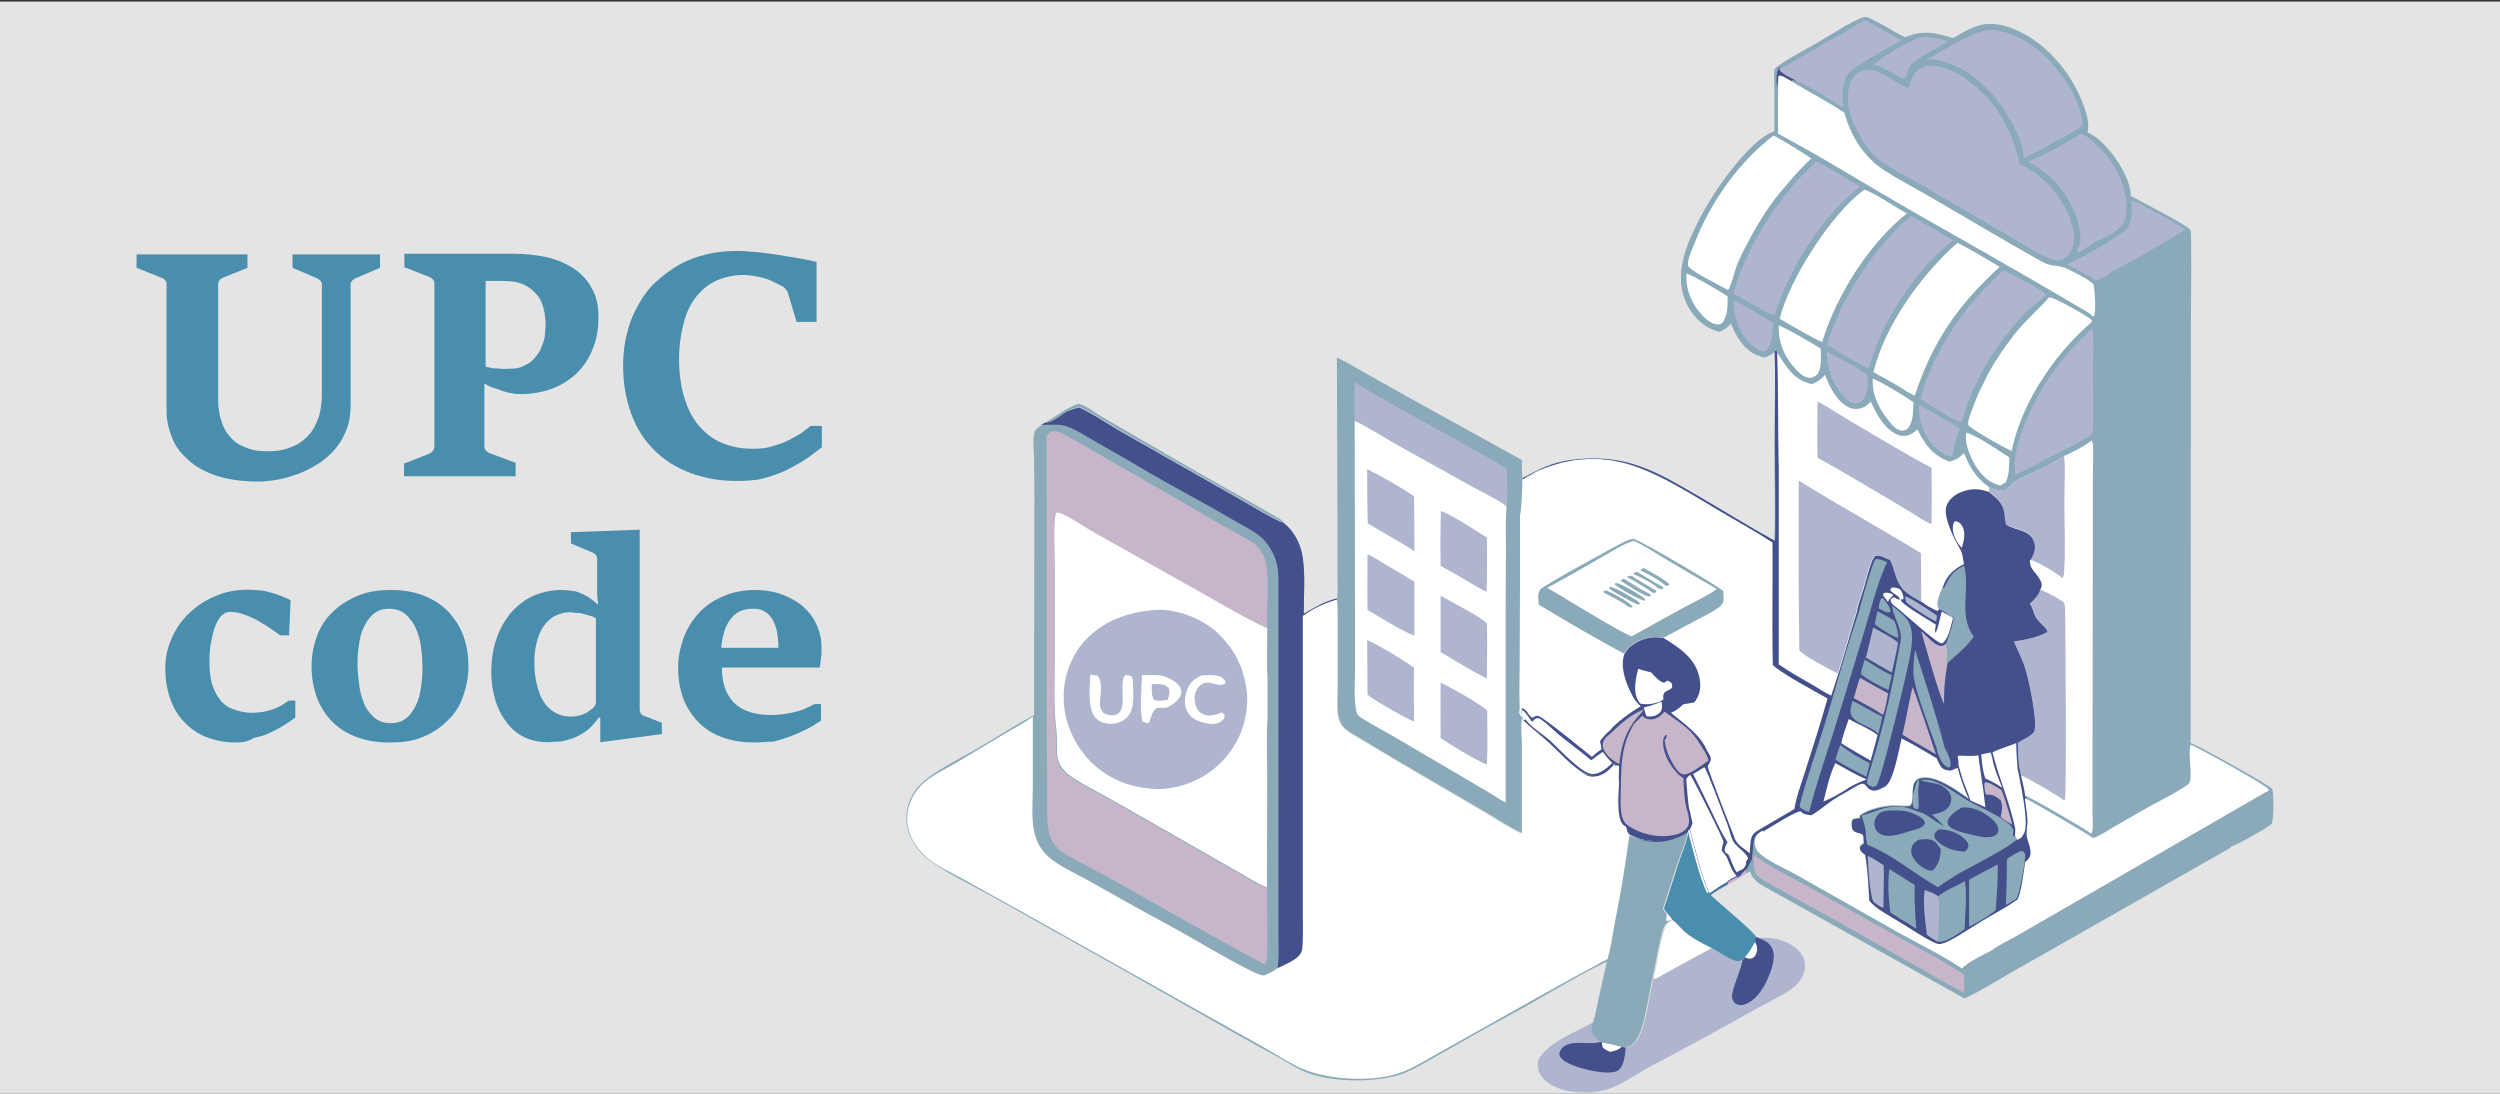<?xml version="1.0" encoding="utf-8"?>
<!-- Generator: Adobe Illustrator 23.1.0, SVG Export Plug-In . SVG Version: 6.00 Build 0)  -->
<svg version="1.1" id="圖層_1" xmlns="http://www.w3.org/2000/svg" xmlns:xlink="http://www.w3.org/1999/xlink" x="0px" y="0px"
	 viewBox="0 0 800 350" style="enable-background:new 0 0 800 350;" xml:space="preserve">
<rect x="0" y="0" width="800" height="350" fill="#333333" stroke="none"/>
<style type="text/css">
	.st0{fill:#E4E4E5;}
	.st1{fill:#C7B6CA;}
	.st2{fill:#8AAAB9;}
	.st3{fill:#B0B5CF;}
	.st4{fill:#FFFFFF;}
	.st5{fill:#44508C;}
	.st6{fill:#498EAD;}
</style>
<g>
	<rect y="0.5" class="st0" width="800" height="350"/>
</g>
<g>
	<path class="st1" d="M558.6,278c0.1,0.5,0.2,0.8,0.6,1.2c-1.8,1.3-4.1,2.9-6.2,3.8l-0.2-0.7c0.4-0.7,2.2-1.5,3-1.9c0,0,0,0,0.1,0
		h0.5C556.5,280.3,558,278.5,558.6,278z"/>
	<path class="st2" d="M334.8,135.1c1.8-1.1,9-6.3,10.8-5.8c2.5,0.8,5.1,3,7.4,4.3l23.1,13.4c10.9,6.4,22.1,12.4,33,18.8
		c0.6,0.3,1.2,0.7,1.6,1.2c-2.5-0.5-10.3-5.4-12.9-6.9l-38.5-21.9c-4.5-2.5-9.2-5.9-13.9-8c-1.1,0.3-2.3,0.6-3.4,1.1
		C339.8,132.6,337.3,135.2,334.8,135.1z"/>
	<path class="st3" d="M540.3,266l0.6-0.5c1.5,5.7,3.8,15.5,6.3,20.5c1.8-1.4,3.7-2.5,5.6-3.7l0.2,0.7c-1.9,1.1-3.9,2.1-5.6,3.4
		c2.3,2.3,13.7,11.6,14.5,13.4l1,0.4c4.4-0.4,8.5,0.5,12,3.4c1.6,1.3,2.7,3.2,2.7,5.3c0.1,2-1,4.3-2.3,5.8
		c-2.6,2.9-9.4,5.9-12.9,7.9c-11.4,6.4-22.9,12.7-34.5,18.8c-4.1,2.2-8.1,5.1-12.4,6.8c-2.4,1-5.7,1.4-8.3,1.4
		c-4.4,0-9.7-0.9-13-4.1c-1.3-1.3-2.1-2.9-2.1-4.8c0-0.5,0-1,0.1-1.5c3.5-6,12.1-8.9,17.9-12.2c-0.4,1.2-0.9,2.6-0.2,3.9
		c0.6,1,1.7,1.8,2.6,2.5l0.1,0.1c2.1,0.5,4.3,0.8,6.3,1.4l1.3,0.3c0.6-0.1,1.2-0.3,1.8-0.6c1.1-0.7,2-1.9,2.6-3
		c2.1-4.3,3.4-13.7,4.5-18.7c1.1-4.8,1.7-9.8,3.1-14.5c0.5-1.9,1.1-3,2.8-3.9v-0.2c-0.4-0.6-1-1.2-1.5-1.8c-0.3-0.6-0.8-1.1-1.1-1.6
		c1.6-4.7,3-9.5,4.6-14.3C538.1,273.2,539.9,269.4,540.3,266z"/>
	<path class="st4" d="M535.1,294.4c1.5,0.9,2.5,2.6,3.9,3.7c2.4,2.1,5.9,3.9,8.7,5.3c-6,3.3-12.1,6.5-18,9.9c-0.4-0.2-0.3,0-0.5-0.4
		c1.1-4.8,1.7-9.8,3.1-14.5C532.8,296.4,533.3,295.4,535.1,294.4z"/>
	<path class="st5" d="M512.5,333.4l0.1,0.1c2.1,0.5,4.3,0.8,6.3,1.4l1.3,0.3c-0.1,1.7-0.3,3.4-0.8,5c-0.4,1.1-1,2.1-2.1,2.6
		c-3,1.3-11.3-0.7-14.2-2c-1.3-0.5-3.5-1.6-4-3c-0.2-0.6-0.1-1.1,0.2-1.6c2.3-4.2,9.3-1.5,12.9-2.8
		C512.4,333.5,512.5,333.4,512.5,333.4z"/>
	<path class="st4" d="M512.7,333.5c2.1,0.5,4.3,0.8,6.3,1.4c-1.1,1.1-2.3,1.4-3.8,1.7c-0.8-0.4-1.6-0.7-2.3-1.4
		C512.7,334.6,512.6,334.2,512.7,333.5z"/>
	<path class="st5" d="M561.9,299.8l1,0.4c1.8,0.8,3.4,1.4,4.3,3.5c1.2,2.9-0.5,7.2-1.7,9.9c-1.4,3-3.7,6.5-6.9,7.7c-1,0.4-2,0.5-3,0
		c-0.7-0.4-1.1-1.1-1.3-1.9c-0.6-2.1,2.9-8.9,3.3-12.2l0.9-0.9c1.4-1.5,2.2-3.1,3.2-4.8C561.5,300.8,561.7,300.3,561.9,299.8z"/>
	<path class="st4" d="M558.4,306.2c1.4-1.5,2.2-3.1,3.2-4.8c0.7,1.3,0.9,2.3,0.4,3.7c-0.2,0.6-0.6,1.2-1.2,1.5
		c-0.6,0.2-1.2,0.3-1.8,0C558.7,306.5,558.5,306.3,558.4,306.2z"/>
	<path class="st6" d="M540.3,266l0.6-0.5c1.5,5.7,3.8,15.5,6.3,20.5c1.8-1.4,3.7-2.5,5.6-3.7l0.2,0.7c-1.9,1.1-3.9,2.1-5.6,3.4
		c2.3,2.3,13.7,11.6,14.5,13.4c-0.2,0.5-0.4,1-0.3,1.6c-1.1,1.8-1.8,3.3-3.2,4.8l-0.9,0.9c-0.3,0.2-0.7,0.3-1,0.4
		c-1.7,0.5-7.1-3.3-8.8-4.2c-2.8-1.4-6.4-3.2-8.7-5.3c-1.3-1.2-2.4-2.8-3.9-3.7v-0.2c-0.4-0.6-1-1.2-1.5-1.8
		c-0.3-0.6-0.8-1.1-1.1-1.6c1.6-4.7,3-9.5,4.6-14.3C538.1,273.2,539.9,269.4,540.3,266z"/>
	<path class="st2" d="M427.8,114.4c3,1.4,5.8,3.1,8.6,4.7l13.5,7.6l37.1,20.5c0,1.8,0,3.7,0.1,5.5l0.1,0.7
		c-0.2,3.9-0.1,7.8-0.1,11.7V185l-0.1,26.7c0,4.9-0.2,9.9,0,14.9l-0.1,0.5h0.3c-0.2,0.5-0.5,0.8-0.3,1.3c0.2,0.6,0.9,1.3,1.3,1.8
		l-0.7,0.3h-0.3c-0.1,0.1-0.2,0.2-0.2,0.3c-0.2,0.7,0.1,6.2,0.1,7.3v28.5c-4.4-2-8.7-5-12.9-7.4l-21.7-12.7
		c-4.9-2.8-9.8-5.7-14.6-8.7c-2.5-1.5-5.3-2.9-7.5-4.7c-1-0.9-1.7-2.2-2-3.5c-0.7-2.9-0.3-6.7-0.3-9.7v-18.3c0-3.2,0.1-6.5-0.2-9.6
		v-0.3v-0.4c0.3-2.2,0.1-4.7,0.1-7v-14.8L427.8,114.4z"/>
	<path class="st3" d="M433.4,122.3c13,7.9,26.6,14.9,39.8,22.5c3,1.7,6,3.3,9,5.1c0,3.2,0.5,9.4-0.2,12.2c-1.7-1.7-8.2-4.8-10.5-6.1
		l-23.9-13.3c-4.7-2.6-9.3-5.7-14.2-8L433.4,122.3z"/>
	<path class="st4" d="M433.5,134.7c4.9,2.3,9.5,5.4,14.2,8l23.9,13.3c2.4,1.3,8.9,4.5,10.5,6.1c-0.4,4.7-0.2,9.4-0.2,14l-0.1,17.9
		v62.8l-0.2-0.1c-1.7-0.8-3.2-1.9-4.8-2.9l-13.6-8l-17-10c-3.1-1.8-6.4-3.5-9.5-5.4c-0.8-0.5-2.3-1.3-2.5-2.2
		c-1.1-4.1-0.6-9.2-0.6-13.5v-14.8L433.5,134.7z"/>
	<path class="st3" d="M461.1,163.5c4.8,2,10.1,5.7,14.7,8.5c0.1,5.8,0.1,11.6-0.1,17.4c-2.2-1-4.3-2.4-6.4-3.6
		c-2.7-1.6-5.5-3.2-8.3-4.7C460.9,175.3,460.9,169.4,461.1,163.5z"/>
	<path class="st3" d="M437.5,150.1c5,2.6,10.3,5.5,15,8.7c0.1,5.9,0.1,11.7,0.1,17.6c-4.8-3.2-10-5.9-14.9-8.9
		C437.5,161.7,437.5,155.9,437.5,150.1z"/>
	<path class="st3" d="M461,190.6c4.6,2.8,10.7,5.5,14.8,8.8c0.2,5.9,0,11.8,0,17.7c-5-2.4-9.9-5.6-14.8-8.4V190.6z"/>
	<path class="st3" d="M437.6,177.4c1.8,0.7,3.5,1.9,5.2,2.9l9.8,5.8v17.3c-4.4-1.6-10.7-5.8-15-8.2
		C437.5,189.2,437.6,183.3,437.6,177.4z"/>
	<path class="st3" d="M437.5,204.8c4.8,2.3,10.7,5.8,15,8.9c-0.2,5.7,0,11.5,0,17.2c-2.2-0.7-13.2-7.1-14.9-8.6L437.5,204.8z"/>
	<path class="st3" d="M461,218.4c4.7,2.4,10.7,5.7,14.9,8.9c0,5.8,0.2,11.6-0.1,17.4c-3.8-1.6-11.2-6.1-14.8-8.5
		C461,230.3,460.9,224.4,461,218.4z"/>
	<path class="st2" d="M345.3,130.4c4.7,2.1,9.4,5.5,13.9,8l38.5,21.9c2.6,1.5,10.4,6.3,12.9,6.9c3.6,2.8,5.7,7,6.3,11.4
		c0.8,5.6,0.3,12.1,0.3,17.8c3.5-2,6.6-3.9,10.6-4.9v0.4v0.3c0.3,3.2,0.2,6.4,0.2,9.6v18.3c0,3-0.4,6.7,0.3,9.7c0.3,1.3,1,2.6,2,3.5
		c2.2,1.8,5,3.2,7.5,4.7c4.8,2.9,9.7,5.8,14.6,8.7l21.7,12.7c4.2,2.5,8.5,5.4,12.9,7.4v-28.5c0-1.1-0.3-6.6-0.1-7.3
		c0-0.1,0.2-0.2,0.2-0.3h0.3c2.5,2.5,5.4,4.6,8,7c3.3,3,6.5,6.7,10.2,9.2c1.2,0.8,2.3,1.5,3.8,1.5c2.4,0,4.3-1.3,6-3
		c0.2-0.2,0.5-0.5,0.7-0.7c0.6,0.2,1.3,0.4,1.9,0.6c0,1.8-0.2,3.9,0,5.7c-0.2,3-0.8,10.7,1.1,12.9c0.3,0.3,0.7,0.6,1.1,0.8
		c0.2,0.4,0.3,0.6,0.3,1c0.1,0.7,0.5,1.1,0.9,1.6c1.4,0.8,2.9,1.3,4.4,1.6c5.1,1.1,9.9,0,14.2-2.8c-0.4,3.5-2.2,7.2-3.3,10.5
		c-1.6,4.7-3,9.5-4.6,14.3c0.4,0.5,0.9,1.1,1.1,1.6c0.5,0.6,1.1,1.1,1.5,1.8v0.2c-1.8,1-2.3,2-2.8,3.9c-1.3,4.7-2,9.7-3.1,14.5
		c-1.1,5-2.4,14.5-4.5,18.7c-0.6,1.2-1.4,2.3-2.6,3c-0.6,0.3-1.2,0.5-1.8,0.6l-1.3-0.3c-2-0.6-4.2-0.9-6.3-1.4l-0.1-0.1
		c-0.9-0.7-2.1-1.5-2.6-2.5c-0.7-1.2-0.2-2.6,0.2-3.9c0.7-2,1.1-4.3,1.5-6.3l2.9-13c-7.8,3.7-15.4,8.3-22.9,12.6
		c-6.5,3.7-13.2,7.2-19.7,10.9c-4.2,2.4-8.4,4.8-12.7,7.2c-3.1,1.7-6.1,3.6-9.4,4.9c-3.2,1.3-6.8,1.9-10.3,2.2
		c-6.5,0.6-14.7,0.1-20.8-2.2c-3.2-1.2-6.2-3.2-9.2-4.9l-11.8-6.5l-44-24.9l-35.5-19.9c-6.6-3.7-16.2-8.2-21.9-12.9
		c-0.8-0.7-1.5-1.5-2.2-2.4c-0.7-0.8-1.3-1.7-1.8-2.7c-2-3.5-2.5-7.4-1.4-11.3c0.8-3,2.5-5.6,4.8-7.6c3.8-3.5,11.9-7.6,16.7-10.3
		c6.3-3.7,12.4-7.6,18.8-11.1l0.1-68c0-4.5,0-9-0.1-13.5c0-2.7-0.5-6.3,0.1-8.9c0.3-1.1,1.6-1.9,2.5-2.5l1.4-0.7
		c2.5,0.1,5-2.5,7.1-3.6C343,131,344.2,130.7,345.3,130.4z"/>
	<path class="st4" d="M533.5,292.4c0.5,0.6,1.1,1.1,1.5,1.8c-0.6,0.3-1.1,0.6-1.7,0.5C533,294,533.4,293.1,533.5,292.4z"/>
	<path class="st5" d="M345.3,130.4c4.7,2.1,9.4,5.5,13.9,8l38.5,21.9c2.6,1.5,10.4,6.3,12.9,6.9c3.6,2.8,5.7,7,6.3,11.4
		c0.8,5.6,0.3,12.1,0.3,17.8c3.5-2,6.6-3.9,10.6-4.9v0.4c-3.8,1.1-7.4,2.7-10.6,5.1v73.3v21.8c0,3.8,0.3,7.8-0.2,11.5
		c-0.1,0.9-0.5,1.6-1.2,2.3c-1.7,1.7-4.7,2.8-6.8,3.9c-0.1-0.4-0.1-0.2-0.1-0.6c0-0.3,0.1-0.6,0.1-1c0.3-2.6,0.1-5.3,0.1-7.9v-13.2
		v-44.7v-40.3v-12c0-2.6,0.1-5.4-0.2-8c-0.4-3.1-1.9-6.3-3.9-8.7c-0.5-0.6-1.1-1.2-1.7-1.7s-1.2-1-1.9-1.4c-2.3-1.5-4.7-2.7-7.1-4.1
		c-8.3-4.9-16.9-9.4-25.3-14.2c-6.2-3.7-12.5-7.3-18.8-10.9c-2.7-1.5-5.6-3.5-8.6-4.6c-2.7-1-5.6-0.4-8.3-0.6c-0.1,0-0.1,0-0.2,0
		l1.4-0.7c2.5,0.1,5-2.5,7.1-3.6C343,131,344.2,130.7,345.3,130.4z"/>
	<path class="st1" d="M334.9,139.4l0.1-0.1l0.2-0.2c0.2-0.2,0.4-0.4,0.6-0.6c0.5-0.5,1.1-0.6,1.7-0.5c1,0.1,1.8,0.4,2.7,0.9
		c4.1,2.1,8,4.5,11.9,6.7l16.2,9.3c7.4,4.2,14.8,8.5,22.1,12.8c3.2,1.9,6.6,3.5,9.8,5.5c0.9,0.5,1.6,1.1,2.2,1.9
		c1.4,1.6,2.4,3.2,2.8,5.4c0.9,4.3,0.3,12.3,0.3,17c0,6.4,0.3,13-0.1,19.4c-0.3-5.2-0.1-10.4-0.1-15.6c-7-3.3-13.5-7.3-20.3-11
		l-34.7-19.5c-3.2-1.8-6.1-3.9-9.3-5.5c-0.8-0.4-2.4-1.3-3.3-1c-0.8,2.9-0.3,12.7-0.4,16.2v33.2c0,5.1-0.2,10.3,0.1,15.4
		c0.1,1.8,0.4,3.5,0.5,5.3c0.1,2.3-0.1,4.5,0.2,6.8c0.1,1.3,0.4,2.7,1,3.9c0.2,0.3,0.4,0.7,0.7,1c0.2,0.3,0.5,0.6,0.8,0.9
		c0.3,0.3,0.6,0.6,0.8,0.8c0.3,0.3,0.6,0.5,0.9,0.7c3.7,2.6,7.9,4.6,11.8,6.8l21.1,12l20.4,11.7c3.1,1.8,6.3,3.8,9.6,5.2v-35.5
		c0-5.9-0.4-12.1,0.1-17.9c0.4,3,0.2,6.3,0.2,9.3V257v33c0,5,0.2,10.1,0,15.1c0,0.9-0.1,2.7-0.8,3.4c-1.5-0.2-44.6-24.7-49.6-27.5
		c-4.7-2.6-9.5-4.9-14-7.6c-0.9-0.5-1.7-1.1-2.4-1.8c-1.7-1.7-2.9-3.7-3.2-6.2c-0.7-4.6-0.3-9.5-0.4-14.1
		c-0.1-9.7-0.1-19.4-0.1-29.1L334.9,139.4z"/>
	<path class="st4" d="M405.4,284c-3.3-1.4-6.5-3.5-9.6-5.2l-20.4-11.7l-21.1-12c-3.9-2.2-8.1-4.2-11.8-6.8c-0.3-0.2-0.6-0.5-0.9-0.7
		c-0.3-0.3-0.6-0.5-0.8-0.8c-0.3-0.3-0.5-0.6-0.8-0.9c-0.2-0.3-0.5-0.7-0.7-1c-0.7-1.2-0.9-2.6-1-3.9c-0.2-2.2,0-4.5-0.2-6.8
		c-0.1-1.8-0.4-3.5-0.5-5.3c-0.3-5.1-0.1-10.3-0.1-15.4v-33.2c0-3.5-0.5-13.3,0.4-16.2c0.9-0.3,2.5,0.6,3.3,1
		c3.2,1.6,6.2,3.8,9.3,5.5l34.7,19.5c6.7,3.8,13.3,7.7,20.3,11c0,5.2-0.3,10.5,0.1,15.6v13.8c-0.5,5.9-0.1,12-0.1,17.9L405.4,284z"
		/>
	<path class="st4" d="M427.8,191.9v0.3c0.3,3.2,0.2,6.4,0.2,9.6v18.3c0,3-0.4,6.7,0.3,9.7c0.3,1.3,1,2.6,2,3.5
		c2.2,1.8,5,3.2,7.5,4.7c4.8,2.9,9.7,5.8,14.6,8.7l21.7,12.7c4.2,2.5,8.5,5.4,12.9,7.4v-28.5c0-1.1-0.3-6.6-0.1-7.3
		c0-0.1,0.2-0.2,0.2-0.3h0.3c2.5,2.5,5.4,4.6,8,7c3.3,3,6.5,6.7,10.2,9.2c1.2,0.8,2.3,1.5,3.8,1.5c2.4,0,4.3-1.3,6-3
		c0.2-0.2,0.5-0.5,0.7-0.7c0.6,0.2,1.3,0.4,1.9,0.6c0,1.8-0.2,3.9,0,5.7c-0.2,3-0.8,10.7,1.1,12.9c0.3,0.3,0.7,0.6,1.1,0.8
		c0.2,0.4,0.3,0.6,0.3,1c0.1,0.7,0.5,1.1,0.9,1.6c-1.3,9.5-2.8,18.9-4.7,28.2c-0.7,3.8-1.2,7.7-2.3,11.4
		c-14.7,7.8-29.2,16.1-43.8,24.3l-11.6,6.5c-4.2,2.4-8.2,4.9-12.9,6.2c-7.8,2.1-18.6,1.6-26.4-0.8c-5-1.5-9.8-4.8-14.3-7.4
		l-16.6-9.3l-60.3-33.8L307.6,281c-3.8-2.1-8-4-11.3-6.8c-3.3-3.1-5.8-7-6-11.6c-0.2-4.1,1.5-8.1,4.3-11.1c2.9-3.1,7.4-5.1,11-7.2
		l15.9-9.5c3-1.8,6.3-3.4,9-5.5v22.5c0,4.7-0.6,10.4,0.6,15c0.7,2.8,2.1,5.2,4.2,7.2c2.9,2.8,9.3,5.7,13,7.8
		c9.2,5.2,18.5,10.4,27.8,15.4c8.1,4.5,16,9.4,24.3,13.5c1.3,0.7,2.6,1.2,4,1.5c1.5-0.6,3-1.3,4.3-2.3c2.2-1.1,5.1-2.2,6.8-3.9
		c0.6-0.6,1.1-1.4,1.2-2.3c0.4-3.7,0.2-7.7,0.2-11.5v-21.8v-73.3C420.4,194.6,424,193,427.8,191.9z"/>
	<path class="st2" d="M567.8,42V29.4c0-2.3-0.2-4.7,0-7.1c0.5-0.8,1.3-1.3,2-1.8c4.3-2.8,9-5.2,13.4-7.8c3.9-2.3,8-5.1,12.1-6.8
		c0.4-0.2,1.1-0.4,1.5-0.5c1.7-0.1,10.1,5.3,12.6,6.4l0.3,0.1c5.6-2.4,9.7-1.4,15.3,0.3c0.8-0.5,1.6-0.9,2.4-1.4
		c4.7-2.7,8.3-4,13.7-2.6c9.5,2.5,17.4,10,22.3,18.4c2.2,3.8,5.8,11.4,4.6,15.8c2.3,0.9,4.6,3,6.3,4.9c3.1,3.3,7.7,10.6,7.5,15.4
		c2.2,1.1,18.3,9.6,18.7,10.5c0.1,0.1,0.4,0.4,0.5,0.6c0.4,1.1,0.1,25.5,0.1,29l-0.1,135c1.9,0.4,25.1,13.4,26.1,14.6
		c0.6,1.6,0.5,9.6-0.1,11.1c-0.7,1.1-11.1,6.8-12.5,7.2c-0.1,0-0.2,0.1-0.4,0.1c-0.4,0.7-1.5,1.1-2.3,1.6L664,299.6l-21.5,12.2
		c-4.5,2.6-9.1,5.6-13.9,7.7L588,296.8c-5.4-3-10.7-6-16.1-9c-2.8-1.6-5.7-3.1-8.5-4.8c-0.8-0.5-1.6-1.1-2.1-1.9
		c-0.5-0.5-0.8-0.9-1-1.7c-0.1-0.3-0.2-0.3-0.4-0.5l-0.9,0.5c-0.4-0.3-0.5-0.7-0.6-1.2c-0.5,0.4-2,2.3-2.2,2.3h-0.5c0,0,0,0-0.1,0
		c-0.8,0.4-2.5,1.2-3,1.9c-1.9,1.1-3.8,2.3-5.6,3.7c-2.5-5-4.8-14.8-6.3-20.5l-0.6,0.5c-4.3,2.8-9.1,3.9-14.2,2.8
		c-1.5-0.3-3-0.9-4.4-1.6c-0.5-0.5-0.8-0.9-0.9-1.6c-0.1-0.4-0.2-0.7-0.3-1c-0.4-0.2-0.8-0.4-1.1-0.8c-1.9-2.3-1.3-10-1.1-12.9
		c-0.2-1.8,0-3.9,0-5.7c-0.7-0.2-1.3-0.4-1.9-0.6c-0.2,0.3-0.5,0.5-0.7,0.7c-1.6,1.7-3.5,3-6,3c-1.5,0-2.6-0.7-3.8-1.5
		c-3.7-2.5-6.9-6.2-10.2-9.2c-2.6-2.4-5.5-4.5-8-7l0.7-0.3c-0.4-0.5-1.1-1.2-1.3-1.8c-0.2-0.6,0-0.9,0.3-1.3h-0.3l0.1-0.5
		c-0.2-4.9,0-9.9,0-14.9l0.1-26.7v-19.9c0-3.9-0.1-7.8,0.1-11.7l-0.1-0.7c3.6-1.8,6.9-3.7,10.8-4.8c3.2-0.9,6.6-1.3,9.9-1.4
		c14.3-0.6,23.3,4.9,35.2,11.8c8.3,4.8,16.4,9.9,24.8,14.5c0.3-10,0-20.1,0-30.1c0-10.1,0.4-20.2,0.1-30.3c-1.2,1.1-2,1.4-3.5,1.8
		c-0.7-0.2-1.4-0.5-2.1-0.7c-4.3-1.8-6.8-6.1-8.4-10.2c-1.1,1.3-2.1,2-3.6,2.7c-1.1-0.3-2.2-0.6-3.3-1.2c-4-2.1-6.8-5.9-8.2-10.1
		c-2.8-8.9,1.4-17.9,5.5-25.7C548.1,61.7,559.9,44.5,567.8,42z"/>
	<path class="st5" d="M569,26.4c-0.4,0.6-0.3,1.9-0.3,2.6c-0.1-1.3-0.2-2.6-0.2-3.9c0-1.1,0.2-2.8,1-3.6l0.1,0.3l-0.2,0.4
		c1,1.6,4.1,2.7,5.7,3.7c-0.5-0.1-1-0.2-1.6-0.3c0,0.1,0,0.1,0,0.2s0,0.1,0,0.2h-0.2c-1.1-0.5-2.9-1.9-4-1.8
		C568.9,24.9,569,25.6,569,26.4z"/>
	<path class="st3" d="M614,129.7c2.8,1,10.2,5.6,13.2,7.4c-0.9,1.6-2.2,7.1-2.5,9c-2.2-0.3-4.2-1.6-5.7-3.2
		C615.7,139.5,613.9,134.4,614,129.7z"/>
	<path class="st3" d="M554.6,96.1c2.7,1,10,5.5,12.7,7.2c0.1,2.7-0.2,5.4-1.3,7.9c-0.1,0.2-0.2,0.3-0.4,0.5
		c-0.3,0.4-0.7,0.6-1.2,0.6c-1.5,0.1-2.8-1-3.9-1.9C556.4,106.6,554.9,101.6,554.6,96.1z"/>
	<path class="st4" d="M599.3,121.1c4.1,1.9,9.3,5.1,13,7.6c-0.2,3,0.1,5.4-1.5,8.1c-0.7,0.6-1.2,1.1-2.2,1c-1.9-0.1-3.4-2.1-4.5-3.5
		C601.2,130.7,598.9,125.9,599.3,121.1z"/>
	<path class="st3" d="M584.6,112.5c4.3,2.4,9.2,4.7,13.1,7.7c0,2.8,0.1,5-1.3,7.5c-0.8,0.8-1.4,1.4-2.7,1.4c-1.4,0-2.4-0.9-3.3-1.8
		C586.7,123.5,584.4,117.8,584.6,112.5z"/>
	<path class="st4" d="M539.7,87.5c3.7,1.5,9.6,5.1,13.1,7.3c0.1,3.1,0.1,5.3-1.3,8.1c-0.1,0.1-0.2,0.3-0.4,0.4
		c-0.5,0.5-1.1,0.6-1.8,0.5c-2.1-0.2-4.4-2.6-5.7-4.2C540.9,96.3,539.3,91.7,539.7,87.5z"/>
	<path class="st3" d="M615,11.9c3-0.1,5.5,0.3,8.4,1.4c-3,1.8-9.8,5.1-11.9,7.5c-1.1,1.2-1,3.2-2.1,4.4c-0.7,0.1-0.9-0.1-1.5-0.5
		c-2.4-1.3-5.7-3.6-8.3-3.9c-0.1,0-0.1,0-0.2,0v-0.1l0.2,0.1l0.2-0.4C603.1,17.9,611.2,12.6,615,11.9z"/>
	<path class="st4" d="M629.3,138.4c4.8,1.9,9.4,5.2,13.7,8c-0.1,2.7,0,5.6-1.2,8c-0.6,0.3-1.2,0.6-1.7,1c-3.7-1-6-3.2-8-6.5
		C630.4,146.1,628.5,141.7,629.3,138.4z"/>
	<path class="st4" d="M569.2,104.1c4.6,2.1,9,4.8,13.4,7.4c0.1,2.8,0.4,5.6-0.9,8.2c-0.8,0.6-1.4,1.2-2.5,1.2
		c-1.8-0.1-3.3-1.3-4.4-2.6C571,114.4,569,109.5,569.2,104.1z"/>
	<path class="st3" d="M682,64.2c0.1,0,0.1,0,0.2,0c1,0,15.9,8.1,17,9.3c-1,1-21.4,12.6-23.2,13.3c-0.7,1-4.1,2.6-5.4,2.9
		c-1.1-1-7.5-4.2-9.3-5.1c2.9-0.9,17.3-9.1,19-11.1C682.4,71.1,682.3,67.1,682,64.2z"/>
	<path class="st1" d="M561.1,274.5l0.3-0.8c4.6,3.5,10.1,6.1,15.2,8.9l33.3,18.6c6.2,3.4,12.8,6.7,18.6,10.7c0,1.9,0.1,3.9,0,5.8
		c-5.2-2.7-10.3-5.7-15.4-8.6l-25.9-14.7c-5.9-3.3-12-6.5-17.9-9.9c-2.3-1.3-5.1-2.7-7.1-4.4C561.2,278.4,561.2,276.4,561.1,274.5z"
		/>
	<path class="st3" d="M596.8,6.5c4,1.9,7.7,4.4,11.7,6.4c-3.7,2-14.2,7.7-16.7,10.3c-0.8,0.9-1.3,1.8-1.6,3
		c-0.8,2.7-0.6,5.5-0.3,8.3c-3.5-2-11.5-7.5-14.8-8.5c-1.6-1-4.7-2.1-5.7-3.7l0.2-0.4c2.5-0.9,4.8-2.5,7.1-3.9l13-7.4
		C592,9.2,594.4,7.6,596.8,6.5z"/>
	<path class="st3" d="M665.8,42.9c0.1,0,0.2,0,0.3,0c2,0.3,6.6,5.3,8,6.9c4,4.9,7,12.1,6.3,18.5c-0.2,2.1-1,3.8-2.7,5.1
		c-2.3,1.9-5.5,3-8.1,4.6c-1,0.6-3.5,2.5-4.4,2.7c-0.2,0-0.4,0-0.6-0.1c0,0.1,0,0.1,0,0.2l0.4-0.4l-0.4,0.3c0.1-0.3,0.2-0.5,0.2-0.9
		c0-0.1,0-0.2,0-0.3c0.1-0.2,0.3-0.3,0.4-0.5c1.2-2.4,0.1-7-0.7-9.4c-2.6-7.6-8.4-14.4-15.6-17.9C651.9,50.9,662.6,44.9,665.8,42.9z
		"/>
	<path class="st3" d="M669.3,105.2l0.3,0.3c0.6,3.1,0.1,9.2,0.1,12.6c0,6.3,0.3,12.7,0,19.1c0,0.7-0.1,1.3-0.4,1.9
		c-0.7,0.8-21.8,11.7-24.1,12.7c-0.3-0.3-0.4-0.7-0.4-1.1c-1-7.6,5-20.2,8.9-26.7c2.2-3.5,4.6-6.9,7.3-10.1c1.4-1.6,2.8-3.2,4.3-4.7
		c1.2-1.2,2.7-2.4,3.7-3.7C669.2,105.4,669.2,105.3,669.3,105.2z"/>
	<path class="st3" d="M611.5,69.1c1.5,0.6,3,1.7,4.4,2.5l9.1,5.3c-9.7,7.6-18.3,19.5-23.3,30.8c-1.5,3.3-2.6,6.8-3.7,10.2
		c-0.8,0.1-11.9-6.7-13.3-7.5c0.7-3.1,2.1-6.3,3.4-9.2c0.3-0.8,0.7-1.5,1-2.3c0.4-0.8,0.7-1.5,1.1-2.2c0.4-0.7,0.8-1.5,1.2-2.2
		s0.8-1.5,1.2-2.2s0.8-1.4,1.3-2.1c0.4-0.7,0.9-1.4,1.3-2.1c0.5-0.7,0.9-1.4,1.4-2.1s1-1.4,1.4-2c0.5-0.7,1-1.3,1.5-2s1-1.3,1.5-2
		c0.5-0.6,1.1-1.3,1.6-1.9s1.1-1.3,1.6-1.9c0.6-0.6,1.1-1.2,1.7-1.8c0.6-0.6,1.2-1.2,1.7-1.8c0.6-0.6,1.2-1.2,1.8-1.7
		C610.3,70.3,610.9,69.7,611.5,69.1z"/>
	<path class="st3" d="M641.2,86.5c2.3,1.1,12.2,6.2,13.4,7.7c-0.6,1.3-5.1,4.4-6.4,5.8c-9.1,9.5-17.1,22.2-20.4,35
		c-0.1,0.1-0.3,0.1-0.5,0.1c-4.1-1.8-8.9-5-12.8-7.4c0.7-3.2,2-6.4,3.3-9.4c0.3-0.8,0.7-1.5,1-2.3c0.4-0.8,0.7-1.5,1.1-2.2
		c0.4-0.7,0.8-1.5,1.2-2.2s0.8-1.5,1.2-2.2s0.8-1.4,1.3-2.1c0.4-0.7,0.9-1.4,1.3-2.1c0.5-0.7,0.9-1.4,1.4-2.1s1-1.4,1.4-2
		c0.5-0.7,1-1.3,1.5-2s1-1.3,1.6-1.9c0.5-0.6,1.1-1.3,1.6-1.9s1.1-1.2,1.7-1.9c0.6-0.6,1.1-1.2,1.7-1.8c0.6-0.6,1.2-1.2,1.8-1.8
		c0.6-0.6,1.2-1.2,1.8-1.7C640,87.6,640.6,87,641.2,86.5z"/>
	<path class="st4" d="M626.4,77.7c4.6,2.3,9.1,5.1,13.5,7.7c-13.2,12-21.5,23.9-27.1,41c-0.3,0.1-0.3,0.2-0.4,0.4l-0.1-0.4
		c-1.5-0.6-3.1-1.8-4.6-2.7c-2.7-1.6-5.4-3.1-8.2-4.6C603.1,104.1,614.9,87.8,626.4,77.7z"/>
	<path class="st4" d="M567.5,43.4c1.3,0.4,10.5,6.1,12.1,7.3c-1.2,1.2-2.5,2.4-3.6,3.6c-1.2,1.2-2.3,2.5-3.4,3.8
		c-1.1,1.3-2.2,2.6-3.3,3.9c-1.1,1.3-2.1,2.7-3.1,4.1s-1.9,2.8-2.8,4.3s-1.8,2.9-2.6,4.4s-1.6,3-2.4,4.5c-0.8,1.5-1.5,3.1-2.2,4.6
		c-1.2,2.8-1.7,6.1-3.1,8.8h-0.4c-3.2-1.9-10-5-12.3-7.3c-0.3-0.6-0.3-1-0.2-1.6c0.3-2.2,1.5-4.5,2.3-6.6
		C547.7,64.3,556.4,51.9,567.5,43.4z"/>
	<path class="st3" d="M581.1,51.6c4.8,2.4,9.5,5.4,14.1,8.1c-12,9.1-22.8,26.6-27.2,40.8c0,0.1-0.2,0.3-0.2,0.4
		c-1.3-0.1-11.1-5.8-13-6.9c0.7-3.6,2.2-7.2,3.7-10.6c4.2-9.4,9.8-17.7,16.5-25.5C577,55.8,579.2,53.8,581.1,51.6z"/>
	<path class="st4" d="M596.6,60.7c2.7,0.7,10.6,6,13.6,7.6c-12.2,9.7-22.6,26.3-27.1,41.1c-0.8,0.1-12.1-6.5-13.6-7.4
		C572.5,89.5,586.2,68.1,596.6,60.7z"/>
	<path class="st4" d="M655.6,95.2c0.2,0,0.3,0,0.5,0c1.5,0.1,12.2,6,13.4,7.4c-0.2,0.7-1.3,1.4-1.8,1.9c-3.4,3.1-6.7,6.6-9.5,10.2
		c-6.8,8.8-12.1,18.6-14.5,29.6c-2.5-1.1-12.2-6.5-13.8-8.2c-0.4-1.5,0.7-3.7,1.2-5.1c0.4-1.2,0.9-2.4,1.4-3.6
		c0.5-1.2,1-2.4,1.6-3.5c0.6-1.2,1.1-2.3,1.7-3.5c0.6-1.1,1.2-2.3,1.9-3.4s1.3-2.2,2.1-3.3c0.7-1.1,1.4-2.1,2.2-3.2
		c0.8-1,1.5-2.1,2.3-3.1s1.6-2,2.5-3c1.1-1.3,8.6-8.7,8.7-9C655.5,95.4,655.6,95.3,655.6,95.2z"/>
	<path class="st3" d="M636.3,9.6c2.3-0.1,4.5,0.4,6.7,1.1c9.3,3.4,16.9,11.9,21,20.7c0.8,1.7,3,7,2.2,8.9
		c-0.3,0.7-16.6,9.5-18.6,10.4c0-6.4-6.3-16.6-10.8-21.4c-5.2-5.6-12.1-10.1-19.9-10.4C621.7,16.2,631.2,10.2,636.3,9.6z"/>
	<path class="st4" d="M569,26.4c0-0.8-0.1-1.5,0.3-2.2c1.1-0.1,2.9,1.3,4,1.8c5.5,3.5,11.6,6.4,16.9,10.1c1.7,6.1,4.6,11.4,9.3,15.8
		c3.7,3.4,14.3,8.8,19,11.6c11.5,6.7,22.9,13.5,34.5,20c3.5,2,4.3,1.1,7.5,2.1c1.5,0.5,8.7,4.2,9.3,5.3c0.6,1.3,0.9,8.5,0.4,9.9
		c-0.1,0.4-0.2,0.3-0.6,0.5c-0.8-1.3-3.7-2.6-5-3.4c-17.8-10.6-35.9-20.7-53.9-31c-13.9-8-27.6-16.6-41.7-24.1
		C568.9,37.3,569,31.8,569,26.4z"/>
	<path class="st3" d="M616.4,21.1c4.4-0.4,8.3,1.3,11.9,3.7c9.9,6.4,15.6,16.5,18,27.7c0.7,0.3,1.4,0.6,2,1c7.1,4.1,12.8,11,14.9,19
		c0.7,2.7,0.9,5.6-0.6,8.1c-0.7,1.2-1.8,2.3-3.2,2.6c-0.9,0.2-1.9,0.1-2.8-0.2c-4.1-1.3-11-6-15-8.3c-2.4-1.2-4.8-2.7-7.1-4.1
		c-6.4-3.7-12.9-7.4-19.2-11.2c-4.5-2.7-9.7-5-13.8-8.2c-2.7-2.1-4.6-4.7-6.3-7.7c-2.7-4.6-4.9-10.6-3.4-16c0.5-1.8,1.5-3.5,3.2-4.4
		c5.4-2.9,10.9,3.6,15.6,5.1c0.1,0,0.2,0,0.2,0.1c0.3-1.2,0.7-2.4,1.2-3.6C612.9,22.7,614.4,21.8,616.4,21.1z"/>
	<path class="st4" d="M669.3,140.9c0.2,0.3,0.3,0.6,0.4,1c0.3,3.7,0,7.7,0,11.4v23.2l-0.1,67.1v16.3c0,1.8,0.3,4.5-0.1,6.2
		c-0.1,0.2-0.2,0.4-0.3,0.7c-0.8-0.9-20.1-12.1-21.2-12.2c-0.2-2.1-0.8-4.3-1.3-6.4l-0.4-2c-0.6-2.7-0.5-5.8-0.6-8.6
		c1.5-0.9,4.3-2.1,5.3-3.6c1-3.4-1.7-16.5-3-20.3c-0.9-2.9-2.3-5.7-3.6-8.4c3.5-0.6,7.7-1.3,10.8-3.1c-0.4-1.5-2.7-2.9-3.6-4.4
		c-0.8-1.4-1-3.4-2.1-4.6c1.1-1,3.2-3,3.3-4.5c1.8-2.5-2-5.2-2.9-7.3c-0.3-0.6-0.3-1.3-0.4-2c0.1-0.1,0.2-0.2,0.3-0.3
		c0.8-1.1,1.6-3.5,1.3-4.8c-0.9-4.9-6-4.3-9.1-6.4c-0.5-1.1-0.4-2.3-0.6-3.5c-0.4-3.2-2.4-4.9-4.8-6.8c0.1-0.6,0-1.2-0.2-1.7
		c0.9,0.4,1.9,0.8,2.9,1c0.9,0.2,1.7,0.2,2.5-0.2c1.1-0.5,1.7-1.9,2.8-2.5c5.2-2.9,10.9-5,15.9-8.3
		C662.4,145.2,668.1,142.2,669.3,140.9z"/>
	<path class="st3" d="M636.4,155.8c0.9,0.4,1.9,0.8,2.9,1c0.9,0.2,1.7,0.2,2.5-0.2c1.1-0.5,1.7-1.9,2.8-2.5c5.2-2.9,10.9-5,15.9-8.3
		c0.5,3.7,0.1,10.3,0.1,14.3c0,7.7,0.4,15.6-0.1,23.3c0,0.6-0.2,1-0.5,1.5c0,0,0,0.1-0.1,0.1c-0.8-1.1-8.3-5.5-9.8-5.7
		c-0.2,0-0.4-0.1-0.7-0.1c0.1-0.1,0.2-0.2,0.3-0.3c0.8-1.1,1.6-3.5,1.3-4.8c-0.9-4.9-6-4.3-9.1-6.4c-0.5-1.1-0.4-2.3-0.6-3.5
		c-0.4-3.2-2.4-4.9-4.8-6.8C636.7,157,636.5,156.4,636.4,155.8z"/>
	<path class="st3" d="M652.8,188.6c1.5,0.6,6.9,3.3,7.7,4.3c0.2,0.5,0.3,0.9,0.3,1.4c0.2,5.3,0.5,59.9,0,61.4
		c-0.1,0.2-0.1,0.3-0.2,0.5c-0.9-0.9-12.7-7.9-13.9-8l-0.4-2c-0.6-2.7-0.5-5.8-0.6-8.6c1.5-0.9,4.3-2.1,5.3-3.6
		c1-3.4-1.7-16.5-3-20.3c-0.9-2.9-2.3-5.7-3.6-8.4c3.5-0.6,7.7-1.3,10.8-3.1c-0.4-1.5-2.7-2.9-3.6-4.4c-0.8-1.4-1-3.4-2.1-4.6
		C650.6,192.1,652.8,190.1,652.8,188.6z"/>
	<path class="st4" d="M608.4,236c3.9,1.9,7.6,4.2,11.3,6.4c0.6,1.3,1.1,3.1,2.6,3.6c0.6,0.2,1.2,0.2,1.8,0.3l2.3-0.9
		c0.9,3.5,2,6.8,3.6,10.1c-3.8-2.6-10.2-7.5-15.2-6.7c-0.9,0.1-1.6,0.6-2.1,1.3c-1.3,2.1,0.1,6.1-1.5,7.6c-1.5,0.3-3,0-4.5,0
		c-3.4-0.1-8.9,1-11.6,3.2c0,0.4-0.1,0.2,0.2,0.5c-1,0.8-2.7-0.2-2.8,1.7c0,0.6,0,1.8,0.4,2.3c0.7,0.9,2.8,0.7,3.2,1.6
		c0.3,0.6,0.1,2,0.3,2.7c-0.6,0.3-1,0.6-1.3,1.2c0,0.6,0,0.9,0.4,1.3s0.9,0.8,1.3,1.1c0.8,4.7,1.1,9.9,1.3,14.6c1.8,2.7,7,5.2,9.9,7
		c2.4,1.4,10.2,6.7,12.3,6.9c0.9,0.1,2.2-0.5,3-0.9c3.7-1.8,7.2-4.3,10.7-6.4c3.6-2.1,7.4-4.1,10.8-6.5c0.2-0.1,0.4-0.2,0.5-0.3
		c1.2-0.9,2.4-10.2,2.6-12.1c0.4-0.3,0.7-0.6,1-0.9c1.9-2.2-0.3-5.4-0.5-7.8c-0.1-1.5,0.3-3,0.3-4.5c-0.1-2.3-0.6-4.7-0.8-7
		c1.3,0.4,20.9,11.9,21.9,12.8c2.4-0.9,4.8-2.5,7-3.8l10.6-6.1c2.7-1.5,11.3-5.8,13.2-7.7c1.2-2.6-0.7-10.2,0.5-12.3
		c2.6,1.1,23.9,12.8,25,14.4c-0.3,0.5-0.6,0.6-1.1,0.8l-61.3,35.4l-19.1,11c-2.3,1.3-5.2,2.6-7.2,4.2c-2.8,1.4-7.4,3.6-9.6,5.8
		c-6.2-4.2-13.2-7.5-19.8-11.2l-32.7-18.5c-3.3-1.9-10.3-4.9-12.6-7.5c-0.8-0.9-1.3-2.3-1.2-3.6c0.2-1.7,1.1-2.5,2.4-3.5
		c2.5-1.4,9.7-6.2,12-6.5c0,0,0,0.1,0.1,0.1c0.7,1.1,2.1,1.1,3.3,1.2c2.3-1.3,4.1-2.9,6.2-4.4c1.7-1.2,3.6-2.2,5.3-3.2
		c1.4-0.8,2.8-1.8,4.3-2.4c1.8-0.7,1.8,1.2,3.3,1.9c0.9,0.4,1.7,0.2,2.5-0.1c0.7-0.3,1.5-0.7,2.2-1.1
		C605.9,249.6,607.6,239.2,608.4,236z"/>
	<path class="st5" d="M567.9,112.5l0.3-0.3c0.4,0.2,0.3,0.3,0.5,0.7c3,4.7,5.3,8.8,11.1,10.1c1.9-0.7,2.9-1.5,4.2-3
		c1.5,3.9,3.9,8.9,8,10.6c1.3,0.5,2.8,0.5,4.1-0.1c1-0.4,1.9-1.2,2.6-1.9c1.6,3.8,4.5,9,8.6,10.6c1.2,0.5,2.8,0.5,4-0.1
		c0.8-0.4,1.6-1,2.3-1.6c2.4,4.9,4.9,8.3,10.2,10.3c2.1-0.5,3.2-1.2,4.7-2.8c1.7,4.4,3.9,8.1,7.9,10.9c0.1,0.6,0.3,1.1,0.2,1.7
		c2.4,1.9,4.4,3.5,4.8,6.8c0.2,1.2,0.1,2.4,0.6,3.5c3.1,2.1,8.2,1.5,9.1,6.4c0.3,1.4-0.5,3.7-1.3,4.8c-0.1,0.1-0.2,0.2-0.3,0.3
		c0.1,0.6,0.1,1.4,0.4,2c1,2.1,4.8,4.8,2.9,7.3c-0.1,1.5-2.2,3.5-3.3,4.5c1,1.3,1.2,3.2,2.1,4.6c0.8,1.4,3.2,2.9,3.6,4.4
		c-3.1,1.8-7.3,2.5-10.8,3.1c1.3,2.8,2.6,5.5,3.6,8.4c1.2,3.8,4,16.9,3,20.3c-0.9,1.5-3.7,2.7-5.3,3.6c0.1,2.8,0,5.9,0.6,8.6l0.4,2
		c0.4,2,1.1,4.3,1.3,6.4l0.4,0.6l-0.4,0.5c0.2,2.3,0.7,4.7,0.8,7c0,1.5-0.4,3-0.3,4.5c0.2,2.4,2.4,5.6,0.5,7.8
		c-0.3,0.3-0.6,0.6-1,0.9c-0.2,1.9-1.4,11.2-2.6,12.1c-0.2,0.1-0.3,0.2-0.5,0.3c-3.4,2.4-7.2,4.3-10.8,6.5c-3.5,2.1-7,4.6-10.7,6.4
		c-0.8,0.4-2.1,1-3,0.9c-2.1-0.2-10-5.6-12.3-6.9c-2.8-1.8-8-4.4-9.9-7c-0.2-4.7-0.5-10-1.3-14.6c-0.4-0.3-1-0.7-1.3-1.1
		c-0.4-0.5-0.4-0.7-0.4-1.3c0.3-0.6,0.7-0.8,1.3-1.2c-0.2-0.7,0-2.1-0.3-2.7c-0.5-0.8-2.5-0.6-3.2-1.6c-0.4-0.5-0.5-1.6-0.4-2.3
		c0.1-1.9,1.8-1,2.8-1.7c-0.3-0.3-0.2-0.2-0.2-0.5c2.7-2.1,8.2-3.3,11.6-3.2c1.5,0,3,0.2,4.5,0c1.5-1.5,0.1-5.5,1.5-7.6
		c0.5-0.7,1.2-1.2,2.1-1.3c4.9-0.9,11.3,4.1,15.2,6.7c-1.5-3.3-2.7-6.5-3.6-10.1l-2.3,0.9c-0.6-0.1-1.2-0.1-1.8-0.3
		c-1.5-0.5-2-2.3-2.6-3.6c-3.7-2.2-7.5-4.5-11.3-6.4c-0.8,3.2-2.5,13.5-5.1,15.3c-0.7,0.4-1.5,0.8-2.2,1.1c-0.9,0.3-1.6,0.5-2.5,0.1
		c-1.6-0.6-1.6-2.5-3.3-1.9c-1.5,0.6-2.9,1.6-4.3,2.4c-1.8,1-3.6,2-5.3,3.2c-2.1,1.5-3.9,3.1-6.2,4.4c-1.2-0.2-2.5-0.2-3.3-1.2
		c0,0,0-0.1-0.1-0.1c-2.3,0.3-9.5,5.1-12,6.5l-0.2-0.3c-1.3,0.8-2.3,1.3-2.7,2.9c-0.5,1.8-0.2,3.7-0.7,5.4l0.1,0.4
		c-0.2,1.2-1.1,2.2-1.6,3.3c-0.1,0.3-0.2,0.4-0.5,0.5c-0.5,0.4-2,2.3-2.2,2.3h-0.5c0,0,0,0-0.1,0c-0.8,0.4-2.5,1.2-3,1.9
		c-1.9,1.1-3.8,2.3-5.6,3.7c-2.5-5-4.8-14.8-6.3-20.5l-0.6,0.5c-4.3,2.8-9.1,3.9-14.2,2.8c-1.5-0.3-3-0.9-4.4-1.6
		c-0.5-0.5-0.8-0.9-0.9-1.6c-0.1-0.4-0.2-0.7-0.3-1c-0.4-0.2-0.8-0.4-1.1-0.8c-1.9-2.3-1.3-10-1.1-12.9c-0.2-1.8,0-3.9,0-5.7
		c-0.7-0.2-1.3-0.4-1.9-0.6c-0.2,0.3-0.5,0.5-0.7,0.7c-1.6,1.7-3.5,3-6,3c-1.5,0-2.6-0.7-3.8-1.5c-3.7-2.5-6.9-6.2-10.2-9.2
		c-2.6-2.4-5.5-4.5-8-7l0.7-0.3c-0.4-0.5-1.1-1.2-1.3-1.8c-0.2-0.6,0-0.9,0.3-1.3h-0.3l0.1-0.5c-0.2-4.9,0-9.9,0-14.9l0.1-26.7
		v-19.9c0-3.9-0.1-7.8,0.1-11.7l-0.1-0.7c3.6-1.8,6.9-3.7,10.8-4.8c3.2-0.9,6.6-1.3,9.9-1.4c14.3-0.6,23.3,4.9,35.2,11.8
		c8.3,4.8,16.4,9.9,24.8,14.5c0.3-10,0-20.1,0-30.1C567.9,132.7,568.2,122.5,567.9,112.5z"/>
	<path class="st4" d="M603.6,191.8c-0.5-0.5-0.8-0.8-1-1.4c0.1-0.3,0-0.5,0.3-0.6c0.6-0.3,1.9-0.1,2.5,0.3c0.2,0.1,0.3,0.2,0.4,0.4
		c-0.4,0.4-0.9,0.9-1.3,1.3l-0.2,0.6h-0.4L603.6,191.8z"/>
	<path class="st2" d="M601.1,194.6c0.3-1,0.3-2.3,1-3.2h0.4l0.6,0.7c0.8,1.1,1.7,2.2,1.9,3.5l-0.1,0.2c-0.6,0.2-0.9,0.2-1.5,0
		C602.7,195.6,601.8,195,601.1,194.6z"/>
	<path class="st2" d="M613.8,249.5l0.3,0.4c0,0.5,0,1-0.1,1.5c-0.5,2.6,0.2,4.9-0.1,7.4l-0.8,0.1c-0.4-0.2-0.8-0.4-0.9-0.8
		C611.6,255.9,612.7,251.3,613.8,249.5z"/>
	<path class="st4" d="M625.6,166.8c0.3,0,0.4,0.1,0.7,0.1c0.7,0.2,1.4,1,1.7,1.6c1.1,2.1,0.4,4.7-0.2,6.8c-1.6-1.5-2.7-3.8-2.9-5.9
		C624.9,168.4,624.9,167.5,625.6,166.8z"/>
	<path class="st3" d="M609.6,190.8c2.4,0.8,7.8,4.5,10.1,6.1c0.2,0.6,0,1.3-0.1,1.9c-1.1,0-8-4.8-9.2-5.7
		C609.7,192.5,609.8,191.7,609.6,190.8z"/>
	<path class="st2" d="M600.8,195.6c1.8,1,3.8,1.9,5.4,3.1c0.7,1.8,1.2,3.5,1.3,5.4c-1.3,0-6.6-3.4-7.6-4.4L600.8,195.6z"/>
	<path class="st1" d="M640.2,256c-0.1,0-0.1-0.1-0.2-0.1c-0.9-0.8-2.4-1.7-3.6-1.6c-0.1,0-0.2,0-0.3,0s-0.2,0-0.3,0h-0.2l-0.1-0.1
		c-0.3-0.7-0.7-2.9-0.4-3.7l0.4-0.2c1.6,0.3,3.5,1.6,4.9,2.5c0.5,1,0.9,2,1.2,3.1c0.8,2.6,1.7,5.3,2.3,8c-1.2-0.8-2.7-1.5-3.7-2.5
		C640.7,259.5,640.9,257.9,640.2,256z"/>
	<path class="st4" d="M636.9,240.8c0.5,0.4,0.8,2.9,1,3.6c0.7,2.6,1.8,5.2,2.8,7.7l-1.5-1c-1.3-0.7-2.5-1.4-3.9-2
		c-0.9-2.6-1.1-5-1.3-7.7L636.9,240.8z"/>
	<path class="st2" d="M596.7,211.1c2.8,1.6,5.7,3.8,8.7,4.9c-0.4,1.6-0.7,3.2-1.1,4.8c-2.9-1.3-6.2-3-8.7-5
		C595.3,215,596.4,212.2,596.7,211.1z"/>
	<path class="st2" d="M588.9,238.4c2.8,2.2,6.2,4.3,9.4,5.8c-0.3,1.5-0.7,2.9-1.1,4.3c-3.3-1.7-6.8-3.3-9.8-5.4
		C587.7,241.5,588.3,239.9,588.9,238.4z"/>
	<path class="st2" d="M592.8,224.3c3.2,1.5,6.2,3.5,9.5,5c-0.3,1.9-0.7,3.7-1.3,5.5c-2.1-2.4-6.9-3-8.4-5.6
		C591.7,227.6,592.4,226,592.8,224.3z"/>
	<path class="st3" d="M597.7,273.9c1.8,0.8,3.5,2,5.1,3c0.1,4.5-0.1,9.1-0.1,13.6c-0.8-0.1-2.5-1.3-3.1-1.9
		C598.4,287.3,597.7,276.3,597.7,273.9z"/>
	<path class="st3" d="M615.9,284.8c1.1,0.5,3.8,1.2,4.4,2.2c0.9,2.2,0.3,11.7-0.1,14.4c-1.3-0.7-2.5-1.4-3.6-2.3
		C616,294.3,615.3,289.5,615.9,284.8z"/>
	<path class="st1" d="M593.2,223.4c0.7-2.2,1.2-4.4,2-6.5c3,1.7,6,3.4,9,5c-0.5,2.1-0.7,4.9-1.7,6.9
		C599.7,226.7,596.2,225.1,593.2,223.4z"/>
	<path class="st4" d="M583.5,256.5c1-3.9,2-8.6,3.8-12.3c3.3,1.8,6.6,3.8,10,5.2c-2.3,0.9-4.7,1.9-6.8,3.4
		C588.3,254.2,585.9,255.5,583.5,256.5z"/>
	<path class="st2" d="M642.2,275c0.8-0.8,3.9-2.7,5-2.7c0.5,0.4,0.7,0.5,0.8,1.1c0.3,1.6-1.8,13-2.7,14c-0.1,0.1-0.2,0.2-0.3,0.4
		l-3.1,1.8C642.1,284.7,642.2,279.8,642.2,275z"/>
	<path class="st1" d="M614.8,202c1.7,1.3,4,4.5,6.3,4.7c0.8,0.1,1.3-0.5,1.8-0.9c0.1,2.2,0.6,4.2,0.3,6.5c-0.8,4.3-1.2,8.5-1.1,12.9
		C620.6,222.8,615.8,205.6,614.8,202z"/>
	<path class="st4" d="M591.6,230.1c2.5,1.4,7.2,3.4,9.2,5.1c-0.7,2.7-1.4,5.5-2.2,8.2c-3.1-1.8-6.3-3.6-9.3-5.5
		C589,237.2,591.2,231.3,591.6,230.1z"/>
	<path class="st4" d="M626.4,242.2l0.4-0.4c2.2,0,4.2,0.3,6.3-0.1c0.3,3.2,0.9,6.3,1.3,9.4c0.4,2.4,0.6,4.8,0.9,7.2
		c-1.6-0.7-3.2-1.4-4.8-2.2c-0.5-1.9-1.4-3.8-2.1-5.7c-0.7-1.9-1.1-3.7-1.7-5.6C626.7,243.8,626.8,243.1,626.4,242.2z"/>
	<path class="st3" d="M599.4,200.8c1.5,0.9,7.5,3.9,8,5c-0.6,3.1-1.3,6.3-2,9.4c-2.8-1.6-5.6-3.1-8.3-4.8
		C597.9,207.2,598.7,204,599.4,200.8z"/>
	<path class="st1" d="M612,219.9c0.5,0.5,6.7,19,7.5,21.5l-2-1.2c-2.9-1.7-5.9-3.3-8.7-5.1C610,230,610.8,224.8,612,219.9z"/>
	<path class="st4" d="M605,191.7l0.9-0.6c0.6,0.1,1.6,1,2,0.8c-0.1-0.6-0.2-0.8-0.7-1.2c-0.7-0.6-2-1.1-2.3-1.9
		c0.2-0.6,0.2-0.5,0.7-0.8c0.8,0,1.7,0.1,2.4,0.6c0.6,0.5,1.1,2,1.1,2.7c0,0.3,0,0.3-0.1,0.5c-0.3,0-0.5,0-0.7-0.1
		c0,0.4-0.1,0.5,0.3,0.9c1.5,1.7,8.6,5.8,10.9,7.3c-0.2,0.9-0.4,1.7-0.2,2.6c0.8-0.6,1.6-5.6,2.1-6.8c0.8,0.4,1.5,0.9,2.4,1.3
		l0.9,0.3l0.1,0.2c0.2,0.6,0,1.1-0.2,1.7c-0.5,1.9-1.3,5.7-3.2,6.7c-1.9-0.1-12.7-10.3-15.4-12.2l-0.2-0.1
		C605.2,192.8,605,192.7,605,191.7z"/>
	<path class="st2" d="M612.8,207.9c3.3,10.4,6.8,20.8,9.5,31.4l0.7,1.3c0.6,1.5,1.5,3.1,1.1,4.7l-0.3,0.3c-0.7,0-1.2-0.4-1.7-0.9
		c-1.1-1.1-1.5-2.5-2.1-3.9c-0.3-2.2-1.5-4.6-2.2-6.7c-1.7-4.9-5.1-13.5-5.5-18.5C612.2,213.1,612.5,210.5,612.8,207.9z"/>
	<path class="st2" d="M604.6,278.1l8.1,5.1c-0.1,4.7,0.1,9.2,0.5,14c-1.6-1-3.2-2.2-4.9-3c-1.1-0.8-2.3-1.5-3.4-2.2
		C604.3,287.5,604,282.6,604.6,278.1z"/>
	<path class="st2" d="M628.7,282c0.9,3.4,0,11.5,0,15.4c-2,1.2-6.2,4.5-8.5,3.9c-0.1,0-0.1,0-0.2,0c0.4-2.7,1-12.2,0.1-14.4
		C621.4,285.5,626.8,283.1,628.7,282z"/>
	<path class="st2" d="M639.3,276.6c0,5-0.3,9.8-0.7,14.7c-2.4,1.9-5.7,3.9-8.5,5.2v-15C633.2,279.8,636.2,278.2,639.3,276.6z"/>
	<path class="st4" d="M637.6,240.7c2.4-1.1,5.1-1.9,7.6-2.9c0,2.6,0.2,5.3,0.4,8c0.7,4,4,17.9,2,21c0,0.1-0.1,0.1-0.1,0.2
		c-0.5,1-0.9,1.3-1.9,1.7c-0.1,0-0.1,0-0.2,0.1l-0.6-0.9c0-0.8,0.1-1.7,0.1-2.6C643.2,256.8,639.6,249,637.6,240.7z"/>
	<path class="st2" d="M621.6,188.2c0.7-0.2,0.8-0.5,1.1-1.2c1.6-3.3,2.6-4.3,5.8-6c2,7.6-1.9,16.1,3.1,22.7
		c-2.3,3.4-5.5,5.8-8.5,8.6c0.3-2.3-0.2-4.3-0.3-6.5c0.6-1.6,2.5-6.9,2.3-8.3l-0.4-0.2l-0.3,0.1l-0.9-0.3l-0.1-0.5
		c-0.9-0.7-1.9-1.2-2.9-1.7l-0.3,0.3c0-0.1,0-0.2,0-0.3c-0.1-0.2-0.2-0.5-0.3-0.7C619.6,192.5,620.9,189.7,621.6,188.2z"/>
	<path class="st2" d="M605.6,193.9c3.3,2.9,5.8,4.1,6.2,8.9c0.2,2.4-0.2,4.9-0.6,7.2c-0.9,5.1-9.2,39.6-10.7,41.3
		c-0.3,0.4-0.7,0.4-1.2,0.5c-0.7-0.3-1.3-0.5-1.8-1c-0.1-0.6,0-1.2,0.2-1.8c0.6-2.5,1.5-5,2.2-7.5c1.5-5.2,2.9-10.4,4.1-15.6
		c1.6-6.7,2.8-13.5,4.1-20.3C609.2,201.6,605.1,196.1,605.6,193.9z"/>
	<path class="st2" d="M594.5,196.9c0.6-2.2,4.7-17.3,5.7-18c1.3-0.1,2.5,0.5,3.7,1c-2.5,5.1-3.9,10.4-5.5,15.9
		c-1.6,5.6-3.3,11.1-5,16.7c-2.2,7.3-4.4,14.5-6.7,21.8c-2.7,8.5-5.6,17-7.8,25.6c-1-0.4-1.9-0.8-2.8-1.4c-0.2-0.6-0.2-1,0-1.6
		c2.3-8.7,5.4-17.2,8-25.8C587.6,219.7,590.6,208.1,594.5,196.9z"/>
	<path class="st2" d="M618.2,260.7c2-0.4,4.3-0.9,5.5-2.7c0.1-0.1,0.1-0.2,0.2-0.3c0.1-0.1,0.1-0.2,0.2-0.4c0.1-0.1,0.1-0.2,0.1-0.4
		c0-0.1,0.1-0.3,0.1-0.4s0-0.3,0.1-0.4c0-0.1,0-0.3,0-0.4c0-0.1,0-0.3,0-0.4c0-0.1,0-0.3-0.1-0.4c-0.4-1.7-1.6-2.6-3-3.5
		c-1.1-0.8-6.4-1.2-6.6-1.8c2-0.3,3.7,0.1,5.5,0.9c3.5,1.5,6.6,4.1,9.9,5.9c3.8,2.1,7.8,3.7,11.4,6.2c1.1,0.8,2.3,1.7,2.8,3.1
		c-0.1,0.7-0.3,1.2,0,1.9c0.2,0,0.4,0.1,0.6,0l0.6,0.9c-1.6,2.1-14.8,8.9-17.9,10.6c-2.6,1.5-5.1,3.1-7.5,4.8
		c-7.5-4.3-14.5-10.4-22.6-13.6c-0.1-0.9-0.3-1.8-0.4-2.7c0.1-2.2-0.7-4.6-1.4-6.6c5.4-1.5,6.6-3,12.7-2.9c2.6,0.3,4.5,1.5,7,2.1
		c2.3,1.3,4.3,3,6.6,4.1C620.8,263.1,619.7,261.8,618.2,260.7z"/>
	<path class="st5" d="M620.4,265.4c2.9,0,5.9,0.9,8.1,2.9c0.6,0.5,1.4,1.4,1.4,2.2c0,0.9-0.5,1.4-1.1,2c-3.1-0.1-6.3-1-8.6-3.1
		c-0.6-0.5-1.3-1.3-1.2-2.2C619.1,266.4,619.8,265.9,620.4,265.4z"/>
	<path class="st5" d="M614,268.7c1.2-0.1,2.7-0.3,3.8,0c1.6,0.4,2.3,1.6,3.2,3c0,0.2,0,0.4,0,0.6c-0.1,2.5-0.8,4.6-2.6,6.3
		c-0.3,0-0.4,0-0.6,0c-1.9-0.2-4.1-2-5.2-3.5c-0.8-1.1-1.2-2.3-0.9-3.7C611.9,270.1,612.9,269.3,614,268.7z"/>
	<path class="st5" d="M603.8,259.4c2.2-0.1,4.4-0.2,6.6,0.3c1.4,0.3,4.8,1.7,5.4,3.1c0.2,0.4,0.2,0.7-0.1,1.1
		c-0.7,1.2-3.4,1.7-4.7,2.1c-0.7,0.2-1.5,0.5-2.2,0.7c-2.2,0.6-5.1,1.4-7.2,0.1c-0.1-0.1-0.2-0.1-0.3-0.2s-0.2-0.2-0.3-0.2
		c-0.1-0.1-0.2-0.2-0.3-0.3c-0.1-0.1-0.2-0.2-0.2-0.3c-0.1-0.1-0.1-0.2-0.2-0.3c-0.1-0.1-0.1-0.2-0.2-0.3c-0.1-0.1-0.1-0.2-0.1-0.3
		c0-0.1-0.1-0.2-0.1-0.4c-0.3-1.2,0-2.4,0.7-3.3C601.4,259.8,602.4,259.7,603.8,259.4z"/>
	<path class="st5" d="M627.8,258.4c3.5-0.3,6.6,1.2,9.3,3.4c1.1,0.9,2.3,2.2,2.4,3.7c0,0.6-0.2,1.1-0.6,1.5c-1.1,1-2.5,0.9-3.9,0.9
		c-1.1-0.1-2.1-0.3-3.2-0.6c-2.1-0.5-7.3-1.4-8.4-3.4c-0.2-0.4-0.2-0.9-0.1-1.4C623.9,260.9,626.2,259.2,627.8,258.4z"/>
	<path class="st4" d="M568.7,112.8c3,4.7,5.3,8.8,11.1,10.1c1.9-0.7,2.9-1.5,4.2-3c1.5,3.9,3.9,8.9,8,10.6c1.3,0.5,2.8,0.5,4.1-0.1
		c1-0.4,1.9-1.2,2.6-1.9c1.6,3.8,4.5,9,8.6,10.6c1.2,0.5,2.8,0.5,4-0.1c0.8-0.4,1.6-1,2.3-1.6c2.4,4.9,4.9,8.3,10.2,10.3
		c2.1-0.5,3.2-1.2,4.7-2.8c1.7,4.4,3.9,8.1,7.9,10.9c0.1,0.6,0.3,1.1,0.2,1.7c-3-1.2-6-1.3-9.1,0c-2,0.8-3.8,2.2-4.6,4.3
		c-1.1,2.9,1.5,8.6,2.9,11.3c0.6,1.2,1.4,2.4,1.9,3.6c0.4,1.1,0.5,2.6,0.8,3.8c-3.3,1.6-5.5,3.6-6.7,7.1c-0.1,0.2-0.1,0.3-0.2,0.5
		c-0.7,1.5-2,4.4-1.5,6c0.1,0.2,0.2,0.5,0.3,0.7c0,0.1,0,0.2,0,0.3l-0.2,0.3l-0.3,0.1c-1.7-0.8-3.5-1.7-4.9-2.9
		c-4.3-2.5-6.8-3.6-8.3-8.7c-0.5-1.6-0.9-3.2-1.7-4.7c-1.3-0.5-3.6-1.8-4.9-1.4c-0.6,0.7-1,1.5-1.3,2.4c-1,2.6-1.6,5.4-2.4,8.1
		c-0.7,2.4-1.9,5.1-2.2,7.6c-2.1,6.5-3.8,13.1-5.9,19.6c-0.8,2.4-1.5,4.7-2.3,7.1c-2.1-0.9-4.1-2.4-6.1-3.5
		c-3.6-2.1-7.3-4.1-10.7-6.5v-62.2C568.9,138,569.1,125.4,568.7,112.8z"/>
	<path class="st3" d="M581.6,128.5c3.1,1.5,6.1,3.6,9.1,5.4c8.9,5.2,18.3,11,27.4,15.8c0.1,6,0.1,12,0,18c-2.4-0.8-6.3-3.7-8.7-5
		c-9.2-5.4-18.4-11.1-27.8-16.2C581.5,140.4,581.6,134.5,581.6,128.5z"/>
	<path class="st3" d="M575.6,153.8c12.9,8,26.2,15.3,39.1,23.2l0.1,15.6c-4.3-2.5-6.8-3.6-8.3-8.7c-0.5-1.6-0.9-3.2-1.7-4.7
		c-1.3-0.5-3.6-1.8-4.9-1.4c-0.6,0.7-1,1.5-1.3,2.4c-1,2.6-1.6,5.4-2.4,8.1c-0.7,2.4-1.9,5.1-2.2,7.6c-2.1,6.5-3.8,13.1-5.9,19.6
		c-3.3-1.6-9.6-4.9-12.3-7.3C575.5,190.1,575.5,172,575.6,153.8z"/>
	<path class="st4" d="M487.2,153.5c0.3-0.2,0.6-0.4,0.9-0.6c0.3-0.2,0.6-0.4,0.9-0.5c0.3-0.2,0.6-0.3,0.9-0.5s0.6-0.3,0.9-0.5
		s0.6-0.3,0.9-0.5s0.6-0.3,0.9-0.4c0.3-0.1,0.6-0.3,1-0.4c0.3-0.1,0.6-0.3,1-0.4c0.3-0.1,0.7-0.2,1-0.4c0.3-0.1,0.7-0.2,1-0.3
		s0.7-0.2,1-0.3s0.7-0.2,1-0.3s0.7-0.2,1-0.3s0.7-0.2,1-0.2c0.3-0.1,0.7-0.1,1-0.2c0.3-0.1,0.7-0.1,1-0.2c0.3-0.1,0.7-0.1,1-0.2
		s0.7-0.1,1-0.1s0.7-0.1,1-0.1s0.7-0.1,1-0.1s0.7,0,1-0.1c0.3,0,0.7,0,1,0s0.7,0,1,0s0.7,0,1,0s0.7,0,1,0s0.7,0,1,0.1
		c0.3,0,0.7,0.1,1,0.1s0.7,0.1,1,0.1s0.7,0.1,1,0.1c0.3,0.1,0.7,0.1,1,0.2c0.3,0.1,0.7,0.1,1,0.2c0.3,0.1,0.7,0.1,1,0.2
		c10.8,2.4,22.9,10.5,32.5,16.1c5.4,3.2,10.9,6.2,16.1,9.6c0.1,13.1-0.2,26.2,0.1,39.2c2.4,2.5,13.9,8.7,17.5,10.7
		c-2.2,8-4.8,15.9-7.3,23.8c-1.2,3.8-2.7,7.7-3.3,11.6c-3.7,2.2-7.4,4.3-11.1,6.5c-1.3,0.8-2.3,1.3-2.7,2.9
		c-0.5,1.8-0.2,3.7-0.7,5.4l0.1,0.4c-0.2,1.2-1.1,2.2-1.6,3.3c-0.1,0.3-0.2,0.4-0.5,0.5c-0.5,0.4-2,2.3-2.2,2.3H555c0,0,0,0-0.1,0
		c-0.8,0.4-2.5,1.2-3,1.9c-1.9,1.1-3.8,2.3-5.6,3.7c-2.5-5-4.8-14.8-6.3-20.5l-0.6,0.5c-4.3,2.8-9.1,3.9-14.2,2.8
		c-1.5-0.3-3-0.9-4.4-1.6c-0.5-0.5-0.8-0.9-0.9-1.6c-0.1-0.4-0.2-0.7-0.3-1c-0.4-0.2-0.8-0.4-1.1-0.8c-1.9-2.3-1.3-10-1.1-12.9
		c-0.2-1.8,0-3.9,0-5.7c-0.7-0.2-1.3-0.4-1.9-0.6c-0.2,0.3-0.5,0.5-0.7,0.7c-1.6,1.7-3.5,3-6,3c-1.5,0-2.6-0.7-3.8-1.5
		c-3.7-2.5-6.9-6.2-10.2-9.2c-2.6-2.4-5.5-4.5-8-7l0.7-0.3c-0.4-0.5-1.1-1.2-1.3-1.8c-0.2-0.6,0-0.9,0.3-1.3h-0.3l0.1-0.5
		c-0.2-4.9,0-9.9,0-14.9l0.1-26.7V165C487.1,161.3,487,157.4,487.2,153.5z"/>
	<path class="st2" d="M492.4,193.5c-0.1-1.5-0.5-3.6,0.5-4.9c0.9-1.2,24.2-13.9,26.8-15.2c1-0.5,2-0.8,3-1
		c2.4,0.6,26.7,14.9,28.7,16.7c0.1,1.1,0.3,2.5,0,3.5s-1.2,1.7-2,2.2c-1.9,1.3-4.1,2.3-6.1,3.4l-11,5.9c-3.6-0.6-6.9,0-9.9,2.1
		c-1.1,0.8-2,1.7-2.7,3C510.6,204.3,501.4,198.9,492.4,193.5z"/>
	<path class="st4" d="M522.7,173.1c2.6,0.9,7.1,3.9,9.6,5.4c5.7,3.4,11.4,6.7,17.1,10c-3.1,2.2-6.7,3.8-10,5.6
		c-5.7,3.1-11.5,6.3-17.2,9.5c-2.3-0.3-23.1-13.3-27.1-15.5c5.9-3.1,11.6-6.5,17.4-9.8C515.8,176.5,519.2,174.1,522.7,173.1z"/>
	<path class="st2" d="M522.5,183.6c0.5-0.3,0.9-0.5,1.4-0.6c2.8,1.7,5.6,3.4,8.4,4.9l-0.1,0.5c-0.7,0.2-1,0.1-1.6-0.2
		c-0.1,0-0.1-0.1-0.2-0.1C529.3,186.8,524.2,184.3,522.5,183.6z"/>
	<path class="st2" d="M520.5,184.6c0.5-0.2,1.1-0.3,1.6-0.4l1.4,1c2.2,1.2,4.3,2.7,6.5,3.8v0.4c-0.4,0.3-0.5,0.4-1,0.3
		c-0.1,0-0.1,0-0.2-0.1c-1.9-1.4-4.2-2.6-6.2-3.9L520.5,184.6z"/>
	<path class="st2" d="M524.9,182.5c0.4-0.4,0.6-0.7,1.2-0.7c1.3,0.8,7.7,4.2,8.1,5.3c-0.6,0.4-0.5,0.4-1.2,0.3
		C530.7,185.4,527.5,183.8,524.9,182.5z"/>
	<path class="st2" d="M519.6,185.2c2.8,1.7,5.7,3.6,8.6,5v0.4l-0.4,0.3c-1.9-0.2-7.2-3.8-9.1-5v-0.3L519.6,185.2z"/>
	<path class="st2" d="M516.9,186.6c0.1,0,0.2,0,0.3,0c1.2-0.1,8,3.9,9.1,5c0.2,0.2,0.1,0.5,0.1,0.7c-2.1-0.5-8.1-3.9-9.7-5.3
		L516.9,186.6z"/>
	<path class="st2" d="M513.2,189.6v-0.5c0.6-0.2,0.8-0.2,1.4,0.1c1.7,0.7,7,3.6,7.9,5c-0.5,0.2-0.6,0.3-1.1,0.1
		c-0.2-0.1-0.4-0.2-0.6-0.3C519.8,192.9,514.7,190.5,513.2,189.6z"/>
	<path class="st2" d="M514.9,187.8c0.1,0,0.1,0,0.2,0c1.4-0.1,8.3,3.9,9.6,5.1v0.5c-0.3,0-0.7,0.1-1-0.1c-1.2-0.5-8.1-4.2-8.6-4.9
		C515,188.2,515,188,514.9,187.8z"/>
	<path class="st5" d="M519.8,209.3c0.7-1.2,1.5-2.2,2.7-3c3-2.1,6.3-2.8,9.9-2.1c4.8,2.9,9.9,6.3,11.3,12.1c0.6,2.5,0.6,5.1-0.8,7.4
		c-0.2,0.4-0.5,0.8-0.8,1.1c-1.2,0.2-2.4,0.4-3.5,0.6c-1.2,1.2-2.3,2-3.9,2.7c4.2,3.5,9.4,6.9,11.6,12.2c0.5,0.8,1.5,2.1,1.1,3.1
		c-0.2,0.7-0.9,1.3-0.9,2c0.1,1,7.8,20.9,8.7,23.1c1.2,2.7,3.9,3.2,5.2,5.3l0.1,0.4c-0.2,1.2-1.1,2.2-1.6,3.3
		c-0.1,0.3-0.2,0.4-0.5,0.5c-0.5,0.4-2,2.3-2.2,2.3h-0.5c0,0,0,0-0.1,0c-0.8,0.4-2.5,1.2-3,1.9c-1.9,1.1-3.8,2.3-5.6,3.7
		c-2.5-5-4.8-14.8-6.3-20.5l-0.6,0.5c-4.3,2.8-9.1,3.9-14.2,2.8c-1.5-0.3-3-0.9-4.4-1.6c-0.5-0.5-0.8-0.9-0.9-1.6
		c-0.1-0.4-0.2-0.7-0.3-1c-0.4-0.2-0.8-0.4-1.1-0.8c-1.9-2.3-1.3-10-1.1-12.9c-0.2-1.8,0-3.9,0-5.7c-0.7-0.2-1.3-0.4-1.9-0.6
		c-0.2,0.3-0.5,0.5-0.7,0.7c-1.6,1.7-3.5,3-6,3c-1.5,0-2.6-0.7-3.8-1.5c-3.7-2.5-6.9-6.2-10.2-9.2c-2.6-2.4-5.5-4.5-8-7l0.7-0.3
		c-0.4-0.5-1.1-1.2-1.3-1.8c-0.2-0.6,0-0.9,0.3-1.3h-0.3l0.1-0.5c1.8,0.5,1.9,2.2,3.3,3.1l0.2-0.1c0.6-0.3,1.1-0.7,1.8-0.5
		c1.8,0.6,14.8,11.2,17.1,13.1c1-0.9,1.9-1.7,3.1-2.4c-0.1-0.9-0.3-1.7-0.5-2.6c0.9-1.3,1.9-2.4,3.1-3.4c2.2-2.7,6.9-6,9.9-7.8
		c-1.4-1.3-2.3-2.5-3.1-4.3C520.1,218.1,518.4,213.2,519.8,209.3z"/>
	<path class="st4" d="M531.6,224.5c0.3,0.5,0.3,1.6,0.2,2.2c-0.1,0.8-0.6,1.4-1.2,1.8c-1.2,0.8-2.4,0.9-3.7,0.7
		c-0.4-0.8-0.6-1.9-0.9-2.8C527.9,225.9,529.8,225.4,531.6,224.5z"/>
	<path class="st1" d="M515,235c3.4-3.1,6.7-6.4,11.1-8c-1,1.4-2.3,2.6-3.4,4.1c-2.9,4.3-4,8.2-4.5,13.4c-2-1-4.3-2.7-5.1-4.9
		c-0.3-0.8-0.3-1.8,0.1-2.6C513.6,236.2,514.3,235.6,515,235z"/>
	<path class="st4" d="M524.2,214c1.4,0.5,2.8,0.8,4.2,1.2c1,1.1,2.6,3,4.1,3.3c0.3-0.2,0.5-0.3,0.8-0.5c0.1-0.1,0.1-0.1,0.2-0.2
		c0.6,0.1,0.9,0.4,1.4,0.8c0.2,0.6,0.3,0.8,0.1,1.5c-0.7,0.8-1.6,0.8-2.3,1.5c-0.5,0.4-0.4,1-0.5,1.6c0.1,0.2,0.1,0.3,0.1,0.5
		c-0.2,0.2-0.2,0.2-0.4,0.4c-1.8,1.1-5.1,1.6-7.1,1c-0.2-0.3-0.4-0.6-0.5-0.8C522.4,221.3,523.5,217.1,524.2,214z"/>
	<path class="st4" d="M487.2,227.2l0.2,0.2c1.2,1,1.9,2.4,2.9,3.6l0.2-0.2c0.4-0.5,0.7-0.8,1.3-1c0.6,0,0.8,0.1,1.3,0.4
		c1.9,1.3,3.7,3.2,5.5,4.7c3.5,2.9,7.2,5.5,10.6,8.4c1.2-0.9,2.4-1.9,3.7-2.7c0.9,1.3,1.9,2.4,3,3.6c-1.8,1.7-3.8,3.5-6.4,3.5
		c-3.3,0-11.2-8.7-13.7-10.9c-2.2-1.9-4.9-3.5-6.9-5.7c-0.2-0.2-0.4-0.4-0.6-0.7c-0.4-0.5-1.1-1.2-1.3-1.8
		C486.7,228,487,227.7,487.2,227.2z"/>
	<path class="st4" d="M545.4,245.5c0.8,0.7,6.4,15.9,7.4,18.4c0.7,1.8,1.1,4.5,2.3,6c0.1,0.1,0.1,0.2,0.2,0.2
		c1.1,1.4,3.8,3.1,4.1,4.7c-0.2,0.2-0.4,0.4-0.5,0.7c-0.4,0.4,0.1,0.9-0.4,1.6c-0.5,0.8-1,1.3-1.9,1.5c-0.3,0.1-0.6,0.4-0.8,0.6
		c-1.2-1.5-2.3-5.4-2.8-5.8c-0.2-0.1-0.4-0.3-0.6-0.4c-0.3-0.2-0.2-0.1-0.4-0.5c-0.4-1,0.4-2.1,0.8-3c-1.9-2.9-3.4-6.2-4.9-9.4
		c-2-4.1-4-8.3-6.1-12.4C543,247,544.2,246.2,545.4,245.5z"/>
	<path class="st4" d="M539.6,249.5c0.2-0.7,0.5-0.9,1-1.4h0.4c1.1,1.7,10.3,20,10.5,21.2c0,0.1,0,0.5-0.1,0.6
		c-0.2,0.8-0.5,1.4-0.4,2.3c0.3,0.5,0.5,0.8,0.9,1.2c1.4,1.4,1.5,4.5,3.8,6.9c-0.8,0.4-2.5,1.2-3,1.9c-1.9,1.1-3.8,2.3-5.6,3.7
		c-2.5-5-4.8-14.8-6.3-20.5c0.3-0.6,0.6-1.3,0.8-2c-0.4-1.7-0.7-3.5-1.2-5.2C540.1,255.4,539.8,252.5,539.6,249.5z"/>
	<path class="st1" d="M525.5,229c0.9,0.9,1.5,1.2,2.8,1.2c1.5,0,2.9-0.9,3.9-2c0.1-0.1,0.3-0.3,0.4-0.5c3,2.2,7.2,4.8,9.5,7.7
		c1.4,1.7,2.5,3.8,3.7,5.6c0.3,0.7,0.7,1.5,1,2.3c-1.6,1.1-6.3,4.9-8.2,4.5c-1.5-0.3-2.8-2.5-3.5-3.8c-1.3-2.2-2.1-4.5-2.4-7.1
		c0.4-0.7,0.7-0.9,0.7-1.7h-0.3c-0.7,0.6-0.9,1.1-0.9,2.1c-0.2,3.5,2,7.4,4.3,9.9c0.6,0.7,1.2,1.2,1.9,1.6c0.1,0.1,0.2,0.1,0.3,0.2
		c0.1,1.2,0,2.6,0.2,3.8c0.1,2.1,0.3,4.5,1,6.5c0.4,1.8,1.1,3.9,0,5.5c-1.2,1.7-3.3,2.3-5.3,2.6c-4.7,0.7-10.4-0.7-14.1-3.6
		c-0.1-0.1-0.2-0.2-0.3-0.3c-2.3-2.4-1.5-9.1-1.5-12.3c0.1-7.4,0.3-13,4.2-19.6C523.8,230.8,524.6,229.9,525.5,229z"/>
	<g>
		<path class="st6" d="M82.6,154.1c-4.9,0-9.2-0.6-12.8-1.7c-3.6-1.1-6.8-2.8-9.2-4.9c-2.4-2.1-4.3-4.3-5.4-7.1
			c-1.1-2.6-1.9-5.6-1.9-8.6V91c0-0.8-0.2-1.1-0.6-1.5c-0.4-0.4-0.9-0.6-1.5-0.8l-7.5-3v-4.3h35.5v4.3l-7.5,3
			c-0.4,0.2-0.9,0.4-1.3,0.8c-0.4,0.4-0.6,0.9-0.6,1.5v36.1c0,1.3,0,2.6,0.2,3.9c0.2,1.3,0.4,2.6,0.9,3.9c0.4,1.3,0.9,2.4,1.7,3.6
			c0.8,1.1,1.7,2.1,2.8,3c1.1,0.9,2.6,1.5,4.3,2.1s3.6,0.8,6,0.8c2.3,0,4.1-0.2,6-0.8c1.7-0.6,3.2-1.1,4.5-2.1
			c1.3-0.9,2.3-1.9,3.2-3c0.9-1.1,1.5-2.4,2.1-3.8c0.6-1.3,0.9-2.6,1.1-3.9c0.2-1.3,0.4-2.8,0.4-4.1V91.2c0-0.8-0.2-1.1-0.6-1.5
			c-0.4-0.4-0.8-0.6-1.3-0.8l-7.5-3.2v-4.3h28v4.3l-7.5,3.2c-0.6,0.2-0.9,0.4-1.3,0.8c-0.4,0.4-0.6,0.8-0.6,1.5v38.3
			c0,3-0.4,5.6-1.3,7.9c-0.9,2.4-2.1,4.5-3.6,6.2c-1.5,1.9-3.4,3.4-5.3,4.7c-2.1,1.3-4.1,2.4-6.2,3.2c-2.3,0.8-4.3,1.5-6.6,1.9
			C86.6,153.9,84.5,154.1,82.6,154.1z"/>
		<path class="st6" d="M129.4,148.3l7.7-3c0.6-0.2,1.1-0.6,1.3-0.9c0.4-0.4,0.6-0.9,0.6-1.7V90.8c0-0.8-0.2-1.1-0.6-1.5
			c-0.4-0.4-0.8-0.6-1.3-0.8l-7.7-3v-4.3h34.9c3.8,0,7.3,0.4,10.7,1.1c3.4,0.8,6.2,2.1,8.6,3.6c2.4,1.7,4.5,3.8,5.8,6.4
			c1.5,2.6,2.1,5.6,2.1,9.2c0,3.8-0.6,7.3-1.9,10.3c-1.1,3-3,5.6-5.1,7.7c-2.3,2.1-4.9,3.8-7.9,4.9c-3,1.1-6.4,1.7-9.8,1.7
			c-0.8,0-1.7,0-2.8-0.2c-1.1-0.2-2.1-0.4-3.2-0.8c-1.1-0.4-2.1-0.8-3.2-1.1c-1.1-0.4-1.9-0.9-2.6-1.3v19.9c0,0.8,0.2,1.3,0.6,1.7
			s0.9,0.6,1.3,0.8l8.1,3v4.3h-35.7V148.3z M163.1,118c1.7,0,3-0.2,4.3-0.8c1.1-0.6,2.3-1.1,3-1.9c0.8-0.8,1.5-1.7,2.1-2.6
			c0.6-0.9,0.9-2.1,1.3-3c0.4-0.9,0.6-2.1,0.6-3c0-0.9,0.2-1.7,0.2-2.4c0-1.9-0.2-3.8-0.6-5.4c-0.4-1.7-1.1-3.4-2.3-4.7
			s-2.4-2.4-4.3-3.2c-1.7-0.8-3.9-1.1-6.6-1.1h-5.4v27.4c0.4,0.2,0.9,0.2,1.7,0.4c0.6,0.2,1.3,0.2,2.1,0.2c0.8,0,1.5,0.2,2.1,0.2
			C161.7,118,162.3,118,163.1,118z"/>
		<path class="st6" d="M235.6,153.9c-5.4,0-10.3-0.9-14.8-2.6c-4.5-1.7-8.3-4.1-11.5-7.3c-3.2-3.2-5.6-7-7.3-11.6
			c-1.7-4.5-2.6-9.8-2.6-15.4c0-3.8,0.4-7.3,1.3-10.5c0.8-3.4,2.1-6.4,3.6-9c1.5-2.8,3.4-5.3,5.6-7.3c2.3-2.1,4.7-3.9,7.3-5.4
			c2.6-1.5,5.6-2.6,8.8-3.4c3.2-0.8,6.6-1.1,10-1.1c1.9,0,3.9,0.2,6.4,0.4c2.3,0.2,4.5,0.6,7,0.9c2.3,0.4,4.5,0.8,6.6,1.1
			c2.1,0.4,3.8,0.8,5.3,1.1V103h-6.4l-2.8-9.4c-0.2-0.4-0.4-0.8-0.9-1.3s-0.9-0.8-1.3-0.9c-1.7-0.9-3.6-1.9-5.4-2.4S240.3,88,238,88
			c-3,0-6,0.6-8.5,1.7c-2.6,1.1-4.7,2.8-6.6,5.1s-3.2,5.1-4.1,8.5s-1.5,7.3-1.5,11.6c0,4.7,0.6,8.8,1.7,12.4c1.1,3.6,2.6,6.6,4.7,9
			c2.1,2.4,4.5,4.3,7.3,5.4c3,1.3,6.2,1.9,10,1.9c2.3,0,4.3-0.2,6.2-0.8c1.9-0.6,3.6-1.1,5.1-1.9c1.5-0.8,2.8-1.5,4.1-2.3
			c1.1-0.8,2.3-1.7,3-2.3h3.6v6.8c-1.5,1.1-3,2.4-5.1,3.8c-1.9,1.3-4.1,2.4-6.4,3.6c-2.3,1.1-4.7,1.9-7.3,2.6
			S238.2,153.9,235.6,153.9z"/>
		<path class="st6" d="M75.4,237.6c-3.6,0-6.7-0.7-9.5-1.8c-2.8-1.1-5.1-2.8-7.1-4.9c-2-2.1-3.4-4.6-4.4-7.5c-1-3-1.5-6.1-1.5-9.5
			c0-2.5,0.3-4.8,1-6.9c0.7-2.1,1.6-4.3,2.8-6.1c1.1-1.8,2.6-3.6,4.3-5.1c1.6-1.5,3.4-2.8,5.3-3.8c1.8-1,3.9-1.8,6.2-2.5
			c2.1-0.5,4.4-0.8,6.7-0.8c1.8,0,3.4,0.2,4.8,0.3c1.3,0.2,2.8,0.7,3.9,1c1.1,0.3,2.1,0.8,3,1.1c0.8,0.3,1.6,0.7,2.1,1l-0.5,11.2
			h-2.8c-1.1-0.8-2.3-1.6-3.6-2.5c-1.3-0.8-2.6-1.6-4.1-2.5c-1.5-0.7-2.8-1.3-4.3-1.8c-1.5-0.5-2.8-0.7-4.1-0.7
			c-0.7,0-1.3,0.2-1.8,0.5s-1.1,0.8-1.6,1.5c-0.3,0.5-0.7,1.1-1.1,2c-0.3,0.8-0.7,1.8-1,3.1c-0.3,1.1-0.5,2.5-0.8,3.9
			c-0.2,1.5-0.3,3.1-0.3,4.9c0,2.6,0.3,5.1,0.8,7.1c0.7,2,1.5,3.8,2.6,5.1c1.1,1.5,2.6,2.5,4.4,3.1c1.8,0.7,3.8,1.1,6.1,1.1
			c1.1,0,2.1-0.2,3.3-0.3c1-0.2,2.1-0.5,3.1-0.8c1-0.3,1.8-0.8,2.8-1.3c0.8-0.5,1.6-1,2.3-1.5h2.1v5.4c-1.1,0.8-2.5,1.8-3.8,2.6
			c-1.3,0.8-2.8,1.6-4.3,2.3c-1.5,0.7-3.3,1.3-5.1,1.6C79.5,237.3,77.6,237.6,75.4,237.6z"/>
		<path class="st6" d="M124.7,237.6c-3.8,0-7.1-0.5-10.2-1.6s-5.6-2.6-7.9-4.8s-3.8-4.6-5.1-7.7c-1.1-3-1.8-6.4-1.8-10.3
			c0-3.6,0.7-6.9,1.8-9.8c1.1-3,2.8-5.6,5.1-7.7c2.1-2.1,4.9-3.8,8-5.1c3.1-1.3,6.6-1.8,10.5-1.8c4.3,0,7.9,0.7,11,2
			c3.1,1.3,5.7,3.1,7.7,5.3c2,2.3,3.6,4.8,4.6,7.7s1.5,6.1,1.5,9.5s-0.7,6.7-1.8,9.8s-2.8,5.6-5.1,7.7c-2.1,2.1-4.8,3.9-7.9,5.1
			C132,237.2,128.6,237.6,124.7,237.6z M125.1,231.4c2,0,3.6-0.5,4.9-1.6c1.3-1,2.3-2.5,3.1-4.1c0.8-1.6,1.3-3.6,1.6-5.6
			c0.3-2.1,0.5-4.1,0.5-6.2c0-2.5-0.2-4.8-0.5-7.1c-0.3-2.3-1-4.3-1.8-6.1c-0.8-1.8-2-3.1-3.3-4.3c-1.3-1-3.1-1.6-5.1-1.6
			c-2,0-3.6,0.5-4.9,1.6c-1.3,1-2.3,2.5-3.1,4.1c-0.8,1.6-1.3,3.4-1.6,5.6c-0.3,2-0.5,4.1-0.5,6.1c0,2.3,0.2,4.4,0.5,6.7
			c0.3,2.3,0.8,4.3,1.6,6.2c0.8,2,2,3.3,3.3,4.6C121.4,230.9,123,231.4,125.1,231.4z"/>
		<path class="st6" d="M175.5,237.5c-3,0-5.4-0.5-7.7-1.6c-2.3-1.1-4.3-2.8-5.7-4.8c-1.6-2-2.8-4.4-3.6-7.1
			c-0.8-2.8-1.3-5.7-1.3-8.9c0-3.6,0.5-7.1,1.5-10.2c1-3.1,2.5-5.9,4.4-8.4c2-2.3,4.3-4.3,7.1-5.6c2.8-1.3,5.9-2.1,9.4-2.1
			c1.3,0,2.6,0.2,3.8,0.3s2.3,0.7,3.3,1.1c1,0.5,1.8,1,2.6,1.6c0.8,0.7,1.5,1.1,2.1,1.8l-0.3-3.1v-11.5c0-0.7-0.2-1.1-0.5-1.5
			c-0.3-0.3-0.8-0.7-1.3-0.8l-6.6-2.8v-3.6l22-0.8V227c0,0.7,0.2,1.1,0.5,1.5c0.3,0.3,0.8,0.7,1.5,0.8l5.1,2v3.6l-19.5,2.6h-0.2
			v-7.9h-0.5c-1.3,1.8-2.6,3.3-4.1,4.4c-1.5,1-3,1.8-4.3,2.3c-1.5,0.5-2.8,0.8-3.9,1C177.3,237.3,176.4,237.5,175.5,237.5z
			 M182.6,229.3c0.7,0,1.3,0,2.1-0.2s1.5-0.3,2.3-0.7c0.8-0.3,1.5-0.8,2.1-1.3c0.7-0.5,1.3-1.1,1.6-2v-27.2c-0.5-0.3-1-0.7-1.8-0.8
			c-0.7-0.2-1.5-0.5-2.3-0.7c-0.8-0.2-1.5-0.3-2.3-0.3c-0.8,0-1.3-0.2-1.8-0.2c-2,0-3.6,0.5-5.1,1.3c-1.5,0.8-2.6,2-3.6,3.4
			c-1,1.5-1.6,3.1-2.1,5.1c-0.5,2-0.7,3.9-0.7,6.1c0,2.5,0.2,4.8,0.7,6.9s1.1,3.9,2,5.4c0.8,1.5,2.1,2.8,3.4,3.6
			C178.8,228.8,180.6,229.3,182.6,229.3z"/>
		<path class="st6" d="M241.3,237.6c-3.4,0-6.7-0.5-9.7-1.5c-3-1-5.6-2.6-7.7-4.6c-2.1-2-3.8-4.6-5.1-7.5c-1.1-3-1.8-6.4-1.8-10.3
			c0-3.4,0.7-6.7,1.8-9.7c1.1-3,2.8-5.6,4.9-7.9c2.1-2.3,4.6-3.9,7.7-5.3c3-1.3,6.4-2,10-2c3.4,0,6.4,0.5,9,1.5
			c2.6,1,4.9,2.3,6.7,3.9c1.8,1.6,3.3,3.6,4.3,5.9c1,2.3,1.5,4.6,1.5,7.1c0,0.3,0,0.7,0,1.3c0,0.7,0,1.3-0.2,2
			c0,0.7-0.2,1.3-0.2,1.8c0,0.7-0.2,1-0.2,1.3H231c0,4.9,1.3,8.7,3.9,11.3c2.6,2.6,6.6,3.9,11.8,3.9c1.6,0,3.1-0.2,4.4-0.3
			c1.3-0.2,2.6-0.5,3.8-0.8c1.1-0.3,2.3-0.7,3.1-1.1c1-0.5,1.8-0.8,2.6-1.3h2.1v5.3c-1.3,0.8-2.6,1.8-4.3,2.6
			c-1.6,0.8-3.3,1.6-5.1,2.3c-1.8,0.7-3.8,1.3-5.7,1.8C245.8,237.3,243.6,237.6,241.3,237.6z M249.1,207.3c0-2-0.2-3.6-0.5-5.3
			c-0.3-1.5-0.8-2.8-1.5-3.9c-0.7-1.1-1.5-2-2.6-2.5c-1-0.7-2.3-0.8-3.9-0.8c-1.3,0-2.6,0.3-3.8,0.8c-1.1,0.5-2.1,1.3-3,2.5
			c-0.8,1-1.5,2.3-2,3.9c-0.5,1.5-0.8,3.3-1,5.3H249.1z"/>
	</g>
	<g>
		<path class="st3" d="M369.2,195.2c6.6-0.6,14.3,2.3,19.4,6.4c0.4,0.3,0.7,0.6,1.1,1c0.4,0.3,0.7,0.7,1,1s0.7,0.7,1,1.1
			s0.6,0.7,0.9,1.1c0.3,0.4,0.6,0.8,0.9,1.1c0.3,0.4,0.6,0.8,0.8,1.2c0.3,0.4,0.5,0.8,0.8,1.2c0.2,0.4,0.5,0.8,0.7,1.3
			c0.2,0.4,0.4,0.9,0.6,1.3c0.2,0.4,0.4,0.9,0.6,1.3c0.2,0.4,0.4,0.9,0.5,1.4c0.2,0.5,0.3,0.9,0.4,1.4s0.3,0.9,0.4,1.4
			s0.2,0.9,0.3,1.4c0.1,0.5,0.2,1,0.2,1.4c0.1,0.5,0.1,1,0.2,1.4c0,0.5,0.1,0.9,0.1,1.4s0,0.9,0,1.4s0,0.9-0.1,1.4
			c0,0.5-0.1,0.9-0.1,1.4c-0.1,0.5-0.1,0.9-0.2,1.4s-0.2,0.9-0.3,1.4c-0.1,0.5-0.2,0.9-0.3,1.4c-0.1,0.4-0.3,0.9-0.4,1.3
			c-0.1,0.4-0.3,0.9-0.5,1.3c-0.2,0.4-0.3,0.9-0.5,1.3c-0.2,0.4-0.4,0.8-0.6,1.3c-0.2,0.4-0.4,0.8-0.7,1.2c-0.2,0.4-0.5,0.8-0.7,1.2
			s-0.5,0.8-0.8,1.2s-0.5,0.8-0.8,1.1c-0.3,0.4-0.6,0.7-0.9,1.1c-5.3,6.1-12.6,9.6-20.6,10.1c-7.6,0-14.4-1.9-20.4-6.8
			c-5.9-4.8-10-12.3-10.7-19.9c0-0.5-0.1-0.9-0.1-1.4s0-0.9,0-1.4s0-0.9,0-1.4s0.1-0.9,0.1-1.4s0.1-0.9,0.2-1.4
			c0.1-0.4,0.2-0.9,0.2-1.3c0.1-0.4,0.2-0.9,0.3-1.3c0.1-0.4,0.2-0.9,0.4-1.3s0.3-0.9,0.4-1.3c0.2-0.4,0.3-0.8,0.5-1.3
			c0.2-0.4,0.4-0.8,0.6-1.2s0.4-0.8,0.6-1.2s0.4-0.8,0.7-1.2c0.2-0.4,0.5-0.8,0.7-1.1c0.3-0.4,0.5-0.7,0.8-1.1
			c0.3-0.4,0.6-0.7,0.9-1.1C352.9,198.7,360.5,196,369.2,195.2z"/>
		<path class="st4" d="M384.6,216.1c1.4-0.1,2.8-0.1,4.1,0c1.4,0.1,2.4,0.6,3.4,1.7v0.8c-2.1,1.5-3.9-0.5-6.3-0.1
			c-0.9,0.1-1.9,0.8-2.4,1.5c-1,1.4-1.3,3.1-1,4.8c0.2,1.4,0.9,2.8,2.2,3.5c1.7,1.1,3.5,0.6,5.3,0.2c0.3-0.3,0.6-0.4,1.1-0.5
			l0.9,0.8l-0.1,1c-0.4,0.4-0.8,0.9-1.3,1.2c-1.7,1.1-4.1,0.6-5.9,0.1c-2-0.6-3.7-1.5-4.7-3.5s-0.9-4.2-0.2-6.3
			C380.5,218.5,382,217.3,384.6,216.1z"/>
		<path class="st4" d="M348.9,215.9l2.3,0.3c1.8,2,0.9,6,0.8,8.6c-0.1,1.4,0.2,2.3,1.2,3.4c1,0.5,1.8,0.7,2.9,0.7
			c5.7-0.4,1.5-9.9,3.9-12.8c1.1-0.1,1.3,0,2.3,0.5l0.2,1.3c0.1,3.4,0.8,8.7-1.6,11.4c-1.3,1.5-3.3,2.3-5.3,2.3
			c-1.9,0-3.8-0.5-5.1-2C347.9,226.6,348.8,219.6,348.9,215.9z"/>
		<path class="st4" d="M365.4,216.1c2.6-0.1,5.5-0.4,7.9,0.6c1.7,0.7,4,2,4.6,3.8c0.2,0.8,0.2,1.6-0.2,2.3c-0.9,1.7-2.8,3-4.6,3.7
			h-2.8c-1.6,0.9-2,3.1-2.6,4.8c-1,0.2-1.2,0-2.1-0.5C364.5,226.9,365.4,220.3,365.4,216.1z"/>
		<path class="st3" d="M368.6,218.9c0.5,0,1,0,1.6,0c1.4,0,2.7,0.1,3.7,1.2c0.6,1.4,0.2,2.4-0.2,3.8c-1.5,0.2-3.1,0.7-4.4,0
			C368.3,222.4,368.6,220.5,368.6,218.9z"/>
	</g>
</g>
</svg>
